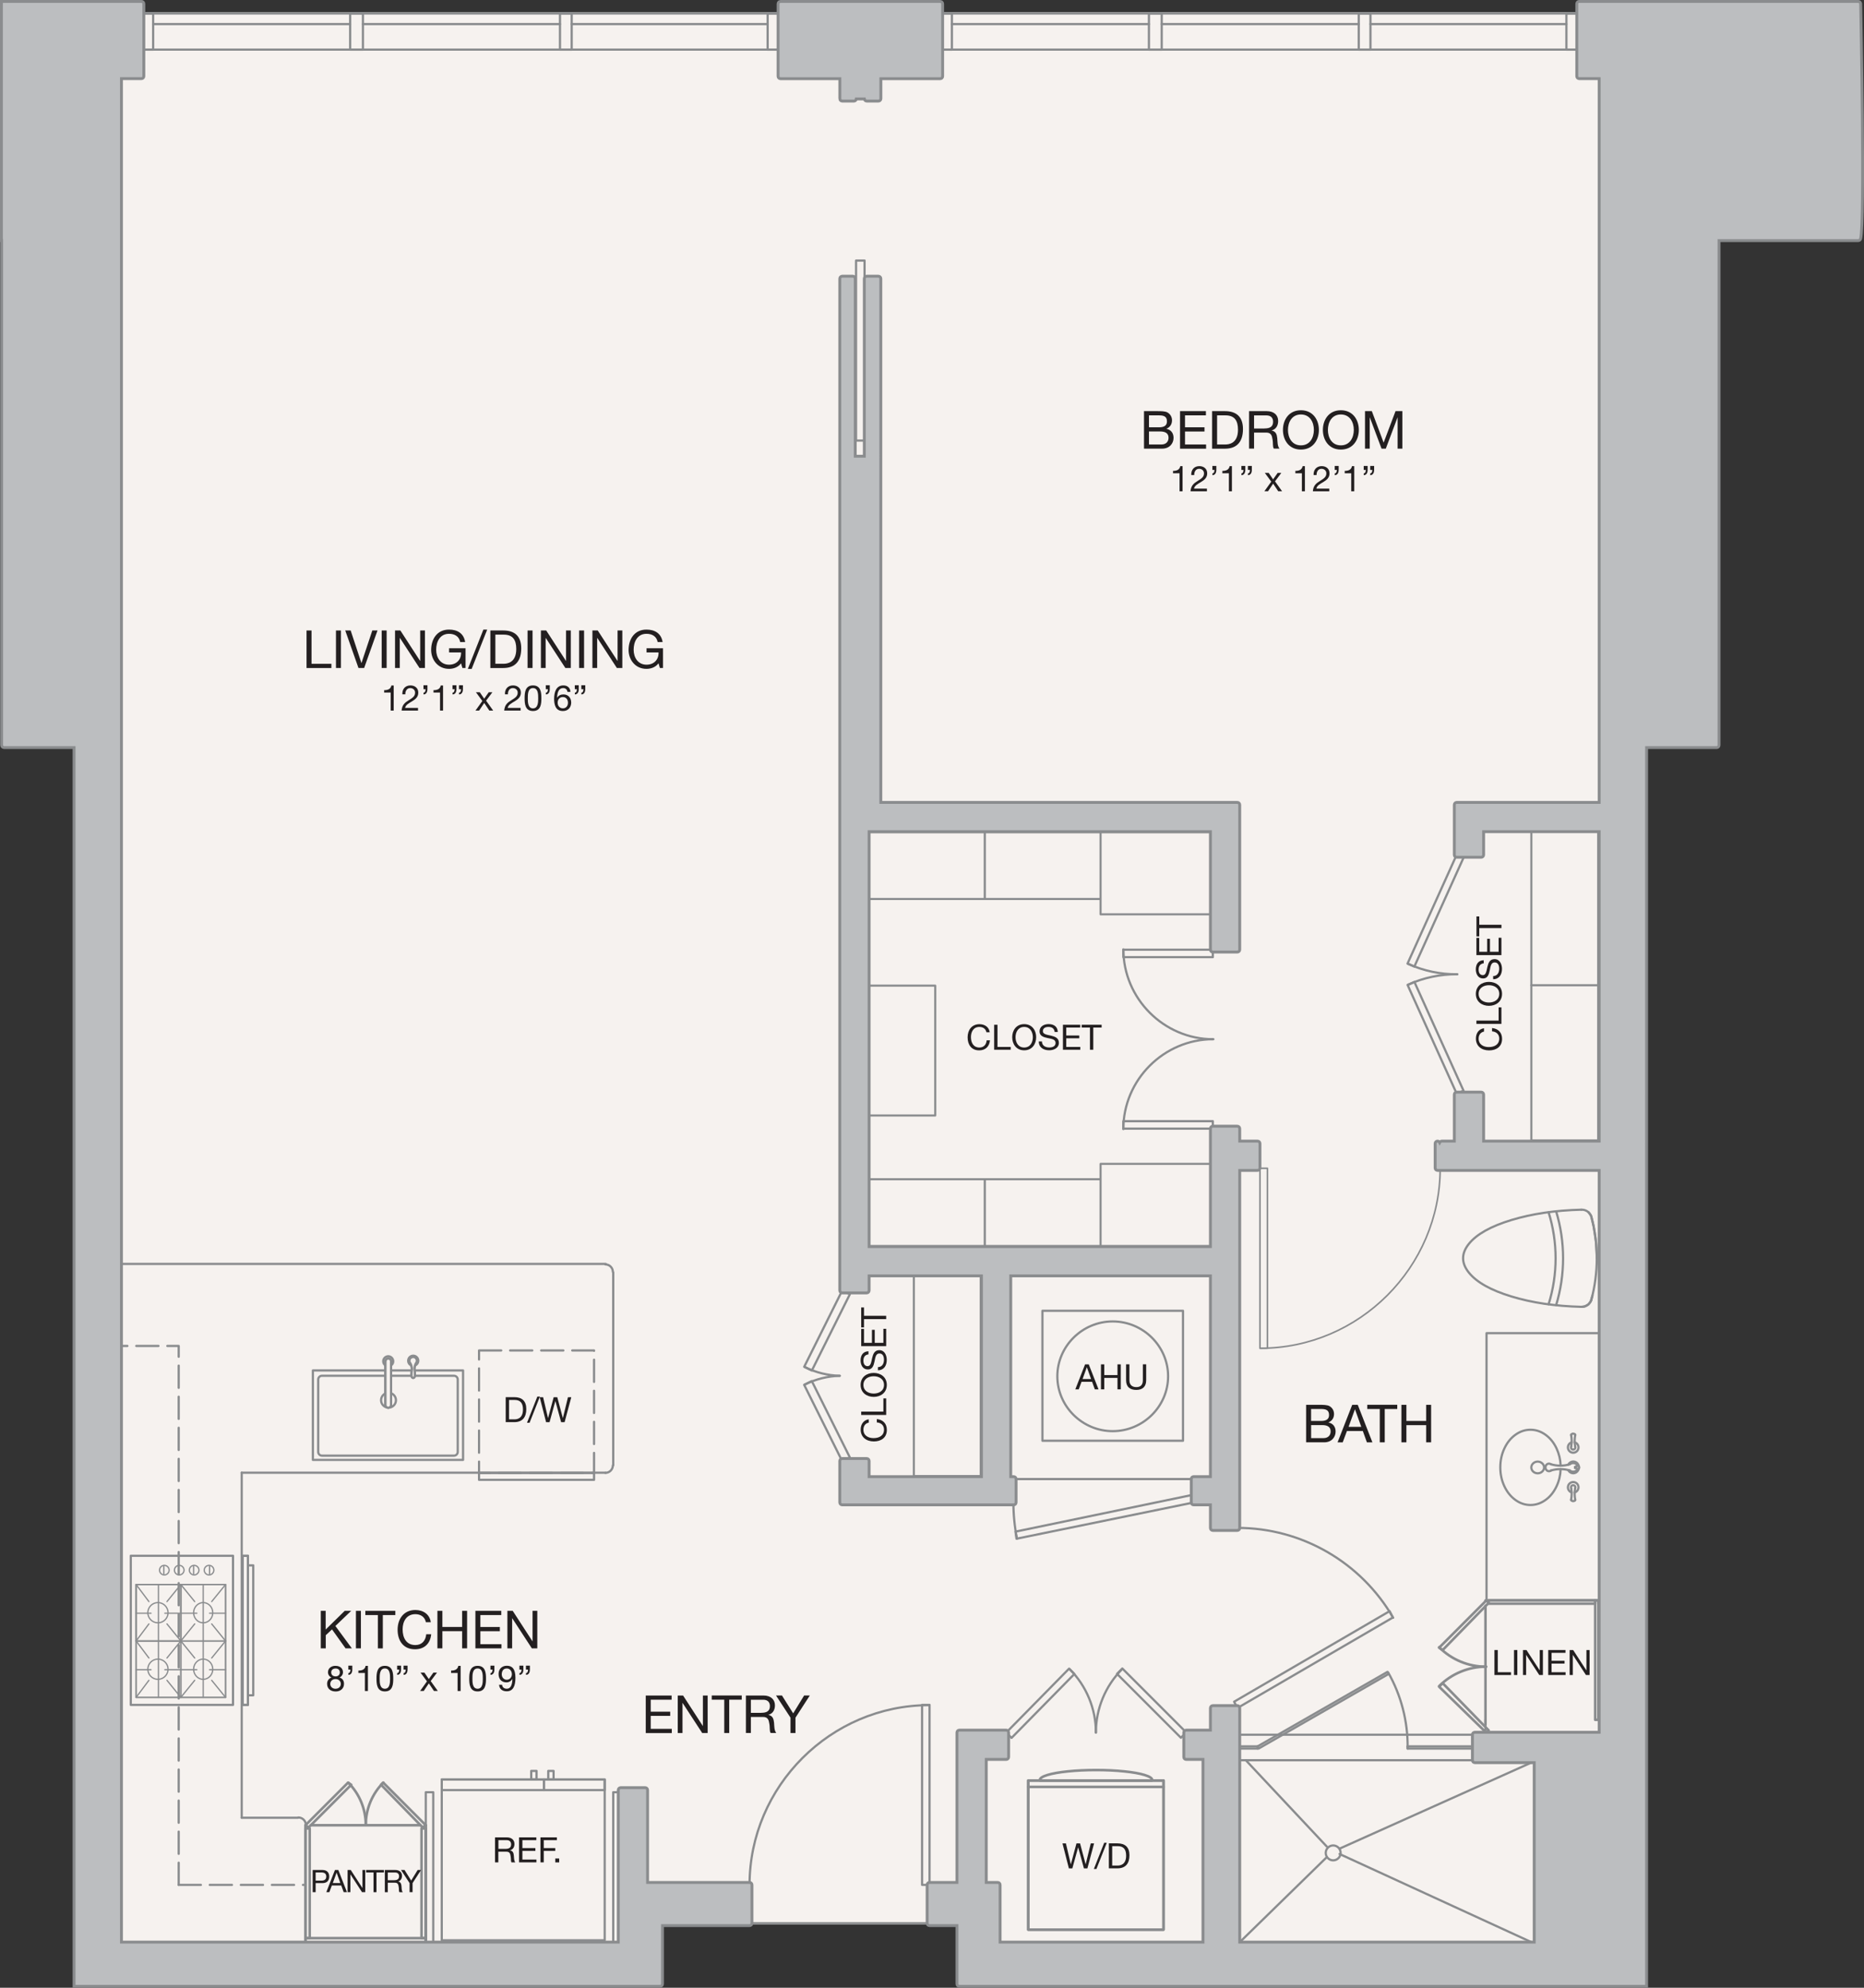<?xml version="1.0" encoding="UTF-8"?><svg id="g" xmlns="http://www.w3.org/2000/svg" width="420.05" height="447.89" viewBox="0 0 420.05 447.89"><rect x="0" y="0" width="420.05" height="447.89" fill="#333333" stroke="none"/><path d="M419.29.85c0-.29-.25-.53-.54-.53h-62.88c-.3,0-.54.24-.54.54v1.91h-142.92V.87c0-.3-.24-.54-.54-.54h-36c-.3,0-.54.24-.54.54v1.91H32.41V.87c0-.3-.24-.54-.54-.54H.32v53.88h.05v113.7c0,.3.24.54.54.54h15.78v279.12h132.06c.3,0,.54-.24.54-.54v-13.14h19.62c.21,0,.38-.12.47-.29h39.62c.09.17.26.29.47.29h6.18v13.14c0,.3.24.54.54.54h154.87v-9.96h0V168.45h15.78c.3,0,.54-.24.54-.54V54.21h31.38c.24,0,.45-.16.52-.39.99-3.51.06-50.94.02-52.96" style="fill:#f6f2ef; stroke-width:0px;"/><rect x="107.95" y="304.29" width="25.92" height="27.6" style="fill:none; stroke:#8a8c8e; stroke-dasharray:0 0 5 2; stroke-linecap:round; stroke-linejoin:round; stroke-width:.5px;"/><rect x="107.95" y="331.89" width="25.92" height="1.55" style="fill:none; stroke:#8a8c8e; stroke-linecap:round; stroke-linejoin:round; stroke-width:.5px;"/><path d="M351.69,331.02c-.05,1.37-.35,2.65-.91,3.85-.61,1.31-1.44,2.35-2.49,3.1-1.05.76-2.18,1.14-3.4,1.14s-2.35-.38-3.4-1.14c-1.05-.76-1.88-1.79-2.49-3.1-.61-1.31-.91-2.73-.91-4.24s.3-2.93.91-4.24c.61-1.31,1.44-2.35,2.49-3.1,1.05-.76,2.19-1.14,3.4-1.14s2.35.38,3.4,1.14c1.05.76,1.88,1.79,2.49,3.1.55,1.2.86,2.48.91,3.85" style="fill:none; stroke:#8a8c8e; stroke-linecap:round; stroke-linejoin:round; stroke-width:.5px;"/><path d="M349.51,331.34s-.03.02-.05.04c-.12.08-.25.12-.4.12s-.27-.04-.4-.12c-.12-.08-.22-.18-.29-.31-.07-.13-.1-.28-.1-.43s.04-.3.1-.43c.07-.13.17-.24.29-.31.12-.08.26-.11.4-.11s.27.04.4.11c.02.01.04.02.05.04" style="fill:none; stroke:#8a8c8e; stroke-linecap:round; stroke-linejoin:round; stroke-width:.5px;"/><path d="M353.75,329.93c.06-.05.13-.1.22-.14.17-.09.35-.13.54-.13s.38.04.55.13c.17.09.3.21.4.36.01.02.03.04.04.06" style="fill:none; stroke:#8a8c8e; stroke-linecap:round; stroke-linejoin:round; stroke-width:.5px;"/><path d="M355.5,331.06s-.03.04-.04.06c-.1.15-.23.27-.4.36-.17.09-.35.13-.55.13s-.38-.04-.54-.13c-.08-.04-.15-.09-.21-.15" style="fill:none; stroke:#8a8c8e; stroke-linecap:round; stroke-linejoin:round; stroke-width:.5px;"/><path d="M353.4,330.03s.02-.04.03-.06c.11-.2.27-.36.47-.48.2-.12.41-.18.64-.18s.44.06.64.18c.2.12.35.28.46.48.08.13.12.27.15.42" style="fill:none; stroke:#8a8c8e; stroke-linecap:round; stroke-linejoin:round; stroke-width:.5px;"/><path d="M355.78,330.88c-.02.15-.07.29-.15.42-.11.2-.27.36-.46.48-.2.12-.41.18-.64.18s-.44-.06-.64-.18c-.2-.12-.35-.28-.47-.48-.01-.02-.02-.04-.03-.06" style="fill:none; stroke:#8a8c8e; stroke-linecap:round; stroke-linejoin:round; stroke-width:.5px;"/><path d="M353.75,331.33h0c-1.39-.41-2.86-.41-4.24.01" style="fill:none; stroke:#8a8c8e; stroke-linecap:round; stroke-linejoin:round; stroke-width:.5px;"/><path d="M349.51,329.93h0c1.38.42,2.86.42,4.24,0" style="fill:none; stroke:#8a8c8e; stroke-linecap:round; stroke-linejoin:round; stroke-width:.5px;"/><path d="M354.86,336.28h0c.56-.17.92-.73.84-1.32s-.59-1.02-1.18-1.02-1.09.44-1.18,1.02.27,1.15.83,1.32" style="fill:none; stroke:#8a8c8e; stroke-linecap:round; stroke-linejoin:round; stroke-width:.5px;"/><path d="M354.97,337.88s.01.04.01.07c0,.05-.02.1-.06.14-.04.04-.1.08-.17.1-.07.03-.15.04-.24.04s-.16-.01-.23-.04c-.07-.03-.13-.06-.17-.1-.05-.05-.07-.09-.07-.14,0-.02,0-.04.02-.07" style="fill:none; stroke:#8a8c8e; stroke-linecap:round; stroke-linejoin:round; stroke-width:.5px;"/><path d="M354.96,335.33h0c.07-.15.05-.32-.04-.46-.09-.14-.24-.22-.41-.22s-.32.08-.41.22c-.09.14-.11.31-.04.46" style="fill:none; stroke:#8a8c8e; stroke-linecap:round; stroke-linejoin:round; stroke-width:.5px;"/><path d="M354.96,335.33h0c-.16.87-.15,1.76.02,2.62" style="fill:none; stroke:#8a8c8e; stroke-linecap:round; stroke-linejoin:round; stroke-width:.5px;"/><path d="M354.04,337.95h0c.17-.86.18-1.75.02-2.62" style="fill:none; stroke:#8a8c8e; stroke-linecap:round; stroke-linejoin:round; stroke-width:.5px;"/><path d="M354.17,324.99h0c-.56.17-.92.73-.83,1.32.09.58.59,1.02,1.18,1.02s1.1-.44,1.18-1.02c.09-.58-.27-1.15-.84-1.32" style="fill:none; stroke:#8a8c8e; stroke-linecap:round; stroke-linejoin:round; stroke-width:.5px;"/><path d="M354.97,323.39s.01-.04.01-.07c0-.05-.02-.1-.06-.14-.04-.04-.1-.08-.17-.1-.07-.02-.15-.04-.24-.04s-.16.01-.23.04c-.07.03-.13.06-.17.1-.05.04-.07.09-.07.14,0,.02,0,.04.02.07" style="fill:none; stroke:#8a8c8e; stroke-linecap:round; stroke-linejoin:round; stroke-width:.5px;"/><path d="M354.06,325.94h0c-.06.15-.04.33.04.46.09.14.25.22.41.22s.32-.08.41-.22c.09-.14.11-.31.04-.46" style="fill:none; stroke:#8a8c8e; stroke-linecap:round; stroke-linejoin:round; stroke-width:.5px;"/><path d="M354.98,323.32h0c-.17.86-.18,1.75-.02,2.61" style="fill:none; stroke:#8a8c8e; stroke-linecap:round; stroke-linejoin:round; stroke-width:.5px;"/><path d="M354.06,325.94h0c.16-.86.16-1.75-.02-2.61" style="fill:none; stroke:#8a8c8e; stroke-linecap:round; stroke-linejoin:round; stroke-width:.5px;"/><path d="M355.16,330.65c0,.2.16.36.36.36s.36-.16.36-.36-.16-.36-.36-.36-.36.16-.36.36" style="fill:none; stroke:#8a8c8e; stroke-linecap:round; stroke-linejoin:round; stroke-width:.5px;"/><path d="M355.03,330.76s-.04,0-.05-.02c-.02-.01-.03-.03-.04-.05-.01-.02-.01-.04-.01-.06s0-.04.01-.06c.01-.02.02-.03.04-.04.02-.01.03-.02.05-.02" style="fill:none; stroke:#8a8c8e; stroke-linecap:round; stroke-linejoin:round; stroke-width:.5px;"/><line x1="354.92" y1="330.77" x2="355.16" y2="330.77" style="fill:none; stroke:#8a8c8e; stroke-linecap:round; stroke-linejoin:round; stroke-width:.5px;"/><line x1="354.92" y1="330.53" x2="355.16" y2="330.53" style="fill:none; stroke:#8a8c8e; stroke-linecap:round; stroke-linejoin:round; stroke-width:.5px;"/><path d="M345.08,330.65c0,.73.65,1.32,1.44,1.32s1.44-.6,1.44-1.32-.65-1.32-1.44-1.32-1.44.6-1.44,1.32" style="fill:none; stroke:#8a8c8e; stroke-linecap:round; stroke-linejoin:round; stroke-width:.5px;"/><path d="M317.25,217.16h0c3.6,1.63,7.39,2.39,11.13,2.37" style="fill:none; stroke:#8a8c8e; stroke-linecap:round; stroke-linejoin:round; stroke-width:.5px;"/><rect x="310.06" y="204.38" width="26.88" height="1.68" transform="translate(3.29 415.53) rotate(-65.69)" style="fill:none; stroke:#8a8c8e; stroke-linecap:round; stroke-linejoin:round; stroke-width:.5px;"/><path d="M317.25,221.89h0c3.6-1.63,7.39-2.39,11.13-2.37" style="fill:none; stroke:#8a8c8e; stroke-linecap:round; stroke-linejoin:round; stroke-width:.5px;"/><rect x="322.67" y="220.39" width="1.68" height="26.88" transform="translate(-67.58 153.94) rotate(-24.31)" style="fill:none; stroke:#8a8c8e; stroke-linecap:round; stroke-linejoin:round; stroke-width:.5px;"/><line x1="189.79" y1="20.07" x2="197.95" y2="20.07" style="fill:none; stroke:#8a8c8e; stroke-linecap:round; stroke-linejoin:round; stroke-width:.5px;"/><rect x="189.79" y="20.07" width="8.16" height="2.16" style="fill:none; stroke:#8a8c8e; stroke-linecap:round; stroke-linejoin:round; stroke-width:.5px;"/><line x1="189.79" y1="20.07" x2="189.79" y2="22.23" style="fill:none; stroke:#8a8c8e; stroke-linecap:round; stroke-linejoin:round; stroke-width:.5px;"/><line x1="197.95" y1="20.07" x2="197.95" y2="22.23" style="fill:none; stroke:#8a8c8e; stroke-linecap:round; stroke-linejoin:round; stroke-width:.5px;"/><line x1="189.79" y1="22.23" x2="197.95" y2="22.23" style="fill:none; stroke:#8a8c8e; stroke-linecap:round; stroke-linejoin:round; stroke-width:.5px;"/><rect x="192.91" y="58.71" width="1.92" height="40.56" style="fill:none; stroke:#8a8c8e; stroke-linecap:round; stroke-linejoin:round; stroke-width:.5px;"/><rect x="31.87" y="3.03" width="2.64" height="8.16" style="fill:none; stroke:#8a8c8e; stroke-linecap:round; stroke-linejoin:round; stroke-width:.5px;"/><line x1="31.87" y1="3.03" x2="175.87" y2="3.03" style="fill:none; stroke:#8a8c8e; stroke-linecap:round; stroke-linejoin:round; stroke-width:.5px;"/><line x1="175.87" y1="11.18" x2="31.87" y2="11.18" style="fill:none; stroke:#8a8c8e; stroke-linecap:round; stroke-linejoin:round; stroke-width:.5px;"/><rect x="78.91" y="3.03" width="2.88" height="8.16" style="fill:none; stroke:#8a8c8e; stroke-linecap:round; stroke-linejoin:round; stroke-width:.5px;"/><rect x="126.19" y="3.03" width="2.64" height="8.16" style="fill:none; stroke:#8a8c8e; stroke-linecap:round; stroke-linejoin:round; stroke-width:.5px;"/><line x1="34.51" y1="5.43" x2="78.91" y2="5.43" style="fill:none; stroke:#8a8c8e; stroke-linecap:round; stroke-linejoin:round; stroke-width:.5px;"/><line x1="126.19" y1="5.43" x2="81.79" y2="5.43" style="fill:none; stroke:#8a8c8e; stroke-linecap:round; stroke-linejoin:round; stroke-width:.5px;"/><rect x="172.99" y="3.03" width="2.88" height="8.16" style="fill:none; stroke:#8a8c8e; stroke-linecap:round; stroke-linejoin:round; stroke-width:.5px;"/><line x1="128.83" y1="5.43" x2="172.99" y2="5.43" style="fill:none; stroke:#8a8c8e; stroke-linecap:round; stroke-linejoin:round; stroke-width:.5px;"/><rect x="211.87" y="3.03" width="2.64" height="8.16" style="fill:none; stroke:#8a8c8e; stroke-linecap:round; stroke-linejoin:round; stroke-width:.5px;"/><line x1="211.87" y1="3.03" x2="355.87" y2="3.03" style="fill:none; stroke:#8a8c8e; stroke-linecap:round; stroke-linejoin:round; stroke-width:.5px;"/><line x1="355.87" y1="11.18" x2="211.87" y2="11.18" style="fill:none; stroke:#8a8c8e; stroke-linecap:round; stroke-linejoin:round; stroke-width:.5px;"/><rect x="258.91" y="3.03" width="2.88" height="8.16" style="fill:none; stroke:#8a8c8e; stroke-linecap:round; stroke-linejoin:round; stroke-width:.5px;"/><rect x="306.19" y="3.03" width="2.64" height="8.16" style="fill:none; stroke:#8a8c8e; stroke-linecap:round; stroke-linejoin:round; stroke-width:.5px;"/><line x1="214.51" y1="5.43" x2="258.91" y2="5.43" style="fill:none; stroke:#8a8c8e; stroke-linecap:round; stroke-linejoin:round; stroke-width:.5px;"/><line x1="306.19" y1="5.43" x2="261.79" y2="5.43" style="fill:none; stroke:#8a8c8e; stroke-linecap:round; stroke-linejoin:round; stroke-width:.5px;"/><rect x="352.99" y="3.03" width="2.88" height="8.16" style="fill:none; stroke:#8a8c8e; stroke-linecap:round; stroke-linejoin:round; stroke-width:.5px;"/><line x1="308.83" y1="5.43" x2="352.99" y2="5.43" style="fill:none; stroke:#8a8c8e; stroke-linecap:round; stroke-linejoin:round; stroke-width:.5px;"/><path d="M228.37,338.45c-.01,2.76.26,5.52.81,8.25" style="fill:none; stroke:#8a8c8e; stroke-linecap:round; stroke-linejoin:round; stroke-width:.5px;"/><polygon points="268.99 338.54 229.07 346.71 228.84 345.11 268.54 336.87 268.99 338.54" style="fill:none; stroke:#8a8c8e; stroke-linecap:round; stroke-linejoin:round; stroke-width:.5px;"/><path d="M273.39,234.16h0c-11.11,0-20.25,9.14-20.25,20.25" style="fill:none; stroke:#8a8c8e; stroke-linecap:round; stroke-linejoin:round; stroke-width:.5px;"/><rect x="253.15" y="252.63" width="20.16" height="1.68" style="fill:none; stroke:#8a8c8e; stroke-linecap:round; stroke-linejoin:round; stroke-width:.5px;"/><path d="M253.15,213.91h0c0,11.11,9.14,20.25,20.25,20.25" style="fill:none; stroke:#8a8c8e; stroke-linecap:round; stroke-linejoin:round; stroke-width:.5px;"/><rect x="253.15" y="213.99" width="20.16" height="1.68" style="fill:none; stroke:#8a8c8e; stroke-linecap:round; stroke-linejoin:round; stroke-width:.5px;"/><path d="M181.33,308.02h0c2.53,1.26,5.23,1.9,7.9,1.98" style="fill:none; stroke:#8a8c8e; stroke-linecap:round; stroke-linejoin:round; stroke-width:.5px;"/><rect x="176.77" y="298.85" width="19.2" height="1.92" transform="translate(-165.09 332.87) rotate(-63.51)" style="fill:none; stroke:#8a8c8e; stroke-linecap:round; stroke-linejoin:round; stroke-width:.5px;"/><path d="M181.33,311.98h0c2.53-1.26,5.23-1.9,7.9-1.98" style="fill:none; stroke:#8a8c8e; stroke-linecap:round; stroke-linejoin:round; stroke-width:.5px;"/><rect x="185.41" y="310.59" width="1.92" height="19.2" transform="translate(-123.26 116.76) rotate(-26.49)" style="fill:none; stroke:#8a8c8e; stroke-linecap:round; stroke-linejoin:round; stroke-width:.5px;"/><path d="M209.41,384.21h0c-22.22,0-40.5,18.28-40.5,40.5" style="fill:none; stroke:#8a8c8e; stroke-linecap:round; stroke-linejoin:round; stroke-width:.5px;"/><rect x="207.79" y="384.15" width="1.68" height="40.56" style="fill:none; stroke:#8a8c8e; stroke-linecap:round; stroke-linejoin:round; stroke-width:.5px;"/><line x1="168.91" y1="433.35" x2="209.47" y2="433.35" style="fill:none; stroke:#8a8c8e; stroke-linecap:round; stroke-linejoin:round; stroke-width:.5px;"/><path d="M358.85,291.95l-.36,1.25-.55.72-.79.44-.8.1c-5.88-.15-11.14-.93-15.77-2.34-4.63-1.41-7.81-3.19-9.56-5.36-1.75-2.17-1.75-4.33,0-6.5,1.75-2.17,4.93-3.95,9.57-5.36,4.63-1.4,9.88-2.18,15.76-2.33M357.96,273.13l.58.8.58,2.35.54,3.55.19,3.69" style="fill:none; stroke:#8a8c8e; stroke-linecap:round; stroke-linejoin:round; stroke-width:.5px;"/><path d="M350.67,294.09h0c2.09-6.9,2.09-14.26,0-21.15" style="fill:none; stroke:#8a8c8e; stroke-linecap:round; stroke-linejoin:round; stroke-width:.5px;"/><path d="M348.97,293.89h0c2.11-6.75,2.11-13.99,0-20.74" style="fill:none; stroke:#8a8c8e; stroke-linecap:round; stroke-linejoin:round; stroke-width:.5px;"/><path d="M358.64,274.25h0c-.27-1.03-1.23-1.73-2.29-1.68" style="fill:none; stroke:#8a8c8e; stroke-linecap:round; stroke-linejoin:round; stroke-width:.5px;"/><path d="M356.35,294.46h0c1.06.05,2.03-.65,2.29-1.68" style="fill:none; stroke:#8a8c8e; stroke-linecap:round; stroke-linejoin:round; stroke-width:.5px;"/><path d="M358.6,292.92h0c1.63-6.11,1.64-12.54.04-18.66" style="fill:none; stroke:#8a8c8e; stroke-linecap:round; stroke-linejoin:round; stroke-width:.5px;"/><line x1="26.83" y1="284.79" x2="136.51" y2="284.79" style="fill:none; stroke:#8a8c8e; stroke-linecap:round; stroke-linejoin:round; stroke-width:.5px;"/><line x1="138.19" y1="330.15" x2="138.19" y2="286.71" style="fill:none; stroke:#8a8c8e; stroke-linecap:round; stroke-linejoin:round; stroke-width:.5px;"/><path d="M138.11,286.59h0c0-.93-.76-1.69-1.69-1.69" style="fill:none; stroke:#8a8c8e; stroke-linecap:round; stroke-linejoin:round; stroke-width:.5px;"/><path d="M263.23,310.11c0-6.78-5.63-12.36-12.48-12.36s-12.48,5.58-12.48,12.36,5.63,12.36,12.48,12.36,12.48-5.58,12.48-12.36" style="fill:none; stroke:#8a8c8e; stroke-linecap:round; stroke-linejoin:round; stroke-width:.5px;"/><rect x="234.91" y="295.35" width="31.68" height="29.28" style="fill:none; stroke:#8a8c8e; stroke-linecap:round; stroke-linejoin:round; stroke-width:.5px;"/><path d="M302.11,417.5c0-.92-.76-1.68-1.68-1.68s-1.68.76-1.68,1.68.76,1.68,1.68,1.68,1.68-.76,1.68-1.68" style="fill:none; stroke:#8a8c8e; stroke-linecap:round; stroke-linejoin:round; stroke-width:.5px;"/><polygon points="312.91 377.19 312.67 376.71 283.39 393.5 283.63 393.99 312.91 377.19" style="fill:none; stroke:#8a8c8e; stroke-linecap:round; stroke-linejoin:round; stroke-width:.5px;"/><line x1="301.87" y1="416.54" x2="346.27" y2="396.62" style="fill:none; stroke:#8a8c8e; stroke-linecap:round; stroke-linejoin:round; stroke-width:.5px;"/><line x1="301.87" y1="417.75" x2="346.27" y2="438.15" style="fill:none; stroke:#8a8c8e; stroke-linecap:round; stroke-linejoin:round; stroke-width:.5px;"/><line x1="298.99" y1="416.07" x2="280.75" y2="396.63" style="fill:none; stroke:#8a8c8e; stroke-linecap:round; stroke-linejoin:round; stroke-width:.5px;"/><line x1="298.99" y1="418.46" x2="278.83" y2="438.15" style="fill:none; stroke:#8a8c8e; stroke-linecap:round; stroke-linejoin:round; stroke-width:.5px;"/><path d="M313.95,364.52h0c-7.23-12.51-20.62-20.25-35.08-20.25" style="fill:none; stroke:#8a8c8e; stroke-linecap:round; stroke-linejoin:round; stroke-width:.5px;"/><polygon points="278.83 384.87 313.87 364.47 313.15 363.03 278.11 383.43 278.83 384.87" style="fill:none; stroke:#8a8c8e; stroke-linecap:round; stroke-linejoin:round; stroke-width:.5px;"/><path d="M317.21,393.77h0c.05-5.93-1.46-11.76-4.38-16.91" style="fill:none; stroke:#8a8c8e; stroke-linecap:round; stroke-linejoin:round; stroke-width:.5px;"/><polyline points="360.91 387.5 360.91 390.86 334.75 390.86 334.75 387.5" style="fill:none; stroke:#8a8c8e; stroke-linecap:round; stroke-linejoin:round; stroke-width:.5px;"/><line x1="268.99" y1="333.27" x2="228.43" y2="333.27" style="fill:none; stroke:#8a8c8e; stroke-linecap:round; stroke-linejoin:round; stroke-width:.5px;"/><polyline points="334.75 360.62 360.91 360.62 360.91 387.5" style="fill:none; stroke:#8a8c8e; stroke-linecap:round; stroke-linejoin:round; stroke-width:.58px;"/><line x1="334.75" y1="388.51" x2="334.75" y2="361.82" style="fill:none; stroke:#8a8c8e; stroke-linecap:round; stroke-linejoin:round; stroke-width:.58px;"/><polygon points="325.1 379.25 335.47 389.89 334.94 390.42 324.3 380.05 325.1 379.25" style="fill:none; stroke:#8a8c8e; stroke-linecap:round; stroke-linejoin:round; stroke-width:.58px;"/><path d="M334.89,375.54h0c-3.97,0-7.78,1.58-10.58,4.38" style="fill:none; stroke:#8a8c8e; stroke-linecap:round; stroke-linejoin:round; stroke-width:.58px;"/><polygon points="324.3 371.27 334.94 360.62 335.47 361.16 325.1 371.8 324.3 371.27" style="fill:none; stroke:#8a8c8e; stroke-linecap:round; stroke-linejoin:round; stroke-width:.58px;"/><path d="M324.31,371.16h0c2.8,2.81,6.61,4.39,10.58,4.39" style="fill:none; stroke:#8a8c8e; stroke-linecap:round; stroke-linejoin:round; stroke-width:.58px;"/><path d="M252.89,376.07h0c-3.8,3.8-5.93,8.95-5.93,14.32" style="fill:none; stroke:#8a8c8e; stroke-linecap:round; stroke-linejoin:round; stroke-width:.5px;"/><rect x="258.66" y="373.6" width="1.7" height="20.36" transform="translate(-195.36 295.88) rotate(-45)" style="fill:none; stroke:#8a8c8e; stroke-linecap:round; stroke-linejoin:round; stroke-width:.5px;"/><path d="M246.96,390.39h0c0-5.37-2.14-10.52-5.93-14.32" style="fill:none; stroke:#8a8c8e; stroke-linecap:round; stroke-linejoin:round; stroke-width:.5px;"/><polygon points="240.91 375.99 226.75 390.39 227.95 391.59 242.11 377.19 240.91 375.99" style="fill:none; stroke:#8a8c8e; stroke-linecap:round; stroke-linejoin:round; stroke-width:.5px;"/><rect x="334.99" y="300.39" width="25.92" height="60.24" style="fill:none; stroke:#8a8c8e; stroke-linecap:round; stroke-linejoin:round; stroke-width:.5px;"/><path d="M89.23,315.5c0-.92-.76-1.68-1.68-1.68s-1.68.76-1.68,1.68.76,1.68,1.68,1.68,1.68-.76,1.68-1.68" style="fill:none; stroke:#8a8c8e; stroke-linecap:round; stroke-linejoin:round; stroke-width:.5px;"/><line x1="87.55" y1="315.5" x2="87.55" y2="312.38" style="fill:none; stroke:#8a8c8e; stroke-linecap:round; stroke-linejoin:round; stroke-width:.5px;"/><line x1="87.55" y1="315.5" x2="87.55" y2="312.38" style="fill:none; stroke:#8a8c8e; stroke-linecap:round; stroke-linejoin:round; stroke-width:.5px;"/><path d="M71.71,310.83v16.32c0,.46.38.84.84.84h29.76c.46,0,.84-.38.84-.84v-16.32c0-.46-.38-.84-.84-.84h-29.76c-.46,0-.84.38-.84.84" style="fill:none; stroke:#8a8c8e; stroke-linecap:round; stroke-linejoin:round; stroke-width:.5px;"/><rect x="70.51" y="308.79" width="33.84" height="20.16" style="fill:none; stroke:#8a8c8e; stroke-linecap:round; stroke-linejoin:round; stroke-width:.5px;"/><path d="M88.12,307.66h0c.41-.27.59-.79.44-1.26-.14-.47-.58-.8-1.07-.8s-.93.33-1.08.8c-.14.47.04.99.45,1.26" style="fill:none; stroke:#8a8c8e; stroke-linecap:round; stroke-linejoin:round; stroke-width:.5px;"/><path d="M93.53,307.67h0c.51-.2.81-.74.71-1.27-.1-.54-.57-.93-1.12-.93s-1.02.39-1.12.93c-.1.54.2,1.07.71,1.27" style="fill:none; stroke:#8a8c8e; stroke-linecap:round; stroke-linejoin:round; stroke-width:.5px;"/><path d="M93.9,306.91h0c.1-.26.07-.55-.09-.78-.16-.23-.42-.37-.7-.37s-.54.14-.7.37c-.16.23-.19.53-.08.79" style="fill:none; stroke:#8a8c8e; stroke-linecap:round; stroke-linejoin:round; stroke-width:.5px;"/><path d="M93.48,309.85s0,.06,0,.08c0,.1-.02.19-.05.27-.03.08-.08.15-.14.2-.06.05-.12.07-.19.07s-.13-.02-.19-.07c-.06-.05-.1-.11-.14-.2-.03-.08-.05-.17-.05-.27,0-.03,0-.06,0-.08" style="fill:none; stroke:#8a8c8e; stroke-linecap:round; stroke-linejoin:round; stroke-width:.5px;"/><path d="M93.48,310.01h0c0-.37-.02-.75-.05-1.12" style="fill:none; stroke:#8a8c8e; stroke-linecap:round; stroke-linejoin:round; stroke-width:.5px;"/><path d="M93.51,307.72h0c-.11.38-.14.77-.08,1.16" style="fill:none; stroke:#8a8c8e; stroke-linecap:round; stroke-linejoin:round; stroke-width:.5px;"/><path d="M93.9,306.91h0c-.17.25-.31.52-.39.82" style="fill:none; stroke:#8a8c8e; stroke-linecap:round; stroke-linejoin:round; stroke-width:.5px;"/><path d="M92.79,308.89h0c-.04.37-.06.74-.05,1.12" style="fill:none; stroke:#8a8c8e; stroke-linecap:round; stroke-linejoin:round; stroke-width:.5px;"/><path d="M92.79,308.89h0c.05-.39.03-.79-.08-1.16" style="fill:none; stroke:#8a8c8e; stroke-linecap:round; stroke-linejoin:round; stroke-width:.5px;"/><path d="M92.72,307.73h0c-.08-.29-.21-.57-.39-.82" style="fill:none; stroke:#8a8c8e; stroke-linecap:round; stroke-linejoin:round; stroke-width:.5px;"/><line x1="88.03" y1="306.62" x2="88.03" y2="316.7" style="fill:none; stroke:#8a8c8e; stroke-linecap:round; stroke-linejoin:round; stroke-width:.5px;"/><line x1="86.83" y1="306.62" x2="86.83" y2="316.7" style="fill:none; stroke:#8a8c8e; stroke-linecap:round; stroke-linejoin:round; stroke-width:.5px;"/><path d="M88.12,306.73h0c0-.17-.07-.33-.19-.45-.12-.12-.28-.19-.44-.19s-.33.07-.45.19c-.12.12-.19.28-.19.45" style="fill:none; stroke:#8a8c8e; stroke-linecap:round; stroke-linejoin:round; stroke-width:.5px;"/><path d="M86.86,316.57h0c0,.35.28.63.63.63s.63-.29.63-.63" style="fill:none; stroke:#8a8c8e; stroke-linecap:round; stroke-linejoin:round; stroke-width:.5px;"/><path d="M93.43,308.89h0c-.02-.1-.02-.19-.03-.29,0-.1,0-.2,0-.29,0-.1.02-.2.03-.29.02-.09.04-.19.06-.28.02-.07.04-.15.07-.22.03-.07.06-.14.09-.21.03-.07.07-.14.11-.2.04-.07.08-.13.12-.19.03-.09.05-.17.06-.27,0-.09,0-.18-.03-.27-.03-.09-.06-.17-.11-.25-.05-.08-.11-.14-.19-.2-.07-.06-.15-.1-.24-.13-.09-.03-.18-.04-.27-.04s-.18.02-.27.05c-.09.03-.17.07-.24.13-.07.05-.14.12-.19.2-.05.07-.09.16-.11.25-.02.09-.03.18-.03.27,0,.09.02.18.06.27.04.06.08.12.12.19.04.07.07.13.11.2.03.07.06.14.09.21.03.07.05.14.07.22.03.09.05.19.06.28.02.1.03.19.04.29,0,.1,0,.19,0,.29,0,.1-.01.19-.03.29,0,.09-.02.18-.02.28,0,.09-.01.19-.02.28,0,.09,0,.18,0,.28,0,.09,0,.19,0,.28,0,.07.02.13.05.19.03.08.08.15.14.2.06.05.12.07.19.07s.13-.02.19-.07c.06-.05.11-.11.14-.2.02-.06.04-.12.05-.19,0-.09,0-.19,0-.28,0-.09,0-.19,0-.28,0-.09,0-.19-.02-.28,0-.09-.01-.19-.02-.28" style="fill:#f6f2ef; fill-rule:evenodd; stroke-width:0px;"/><path d="M93.43,308.89h0c-.02-.1-.02-.19-.03-.29,0-.1,0-.2,0-.29,0-.1.02-.2.03-.29.02-.09.04-.19.06-.28.02-.07.04-.15.07-.22.03-.07.06-.14.09-.21.03-.07.07-.14.11-.2.04-.07.08-.13.12-.19.03-.09.05-.17.06-.27,0-.09,0-.18-.03-.27-.03-.09-.06-.17-.11-.25-.05-.08-.11-.14-.19-.2-.07-.06-.15-.1-.24-.13-.09-.03-.18-.04-.27-.04s-.18.02-.27.05c-.09.03-.17.07-.24.13-.07.05-.14.12-.19.2-.05.07-.09.16-.11.25-.02.09-.03.18-.03.27,0,.09.02.18.06.27.04.06.08.12.12.19.04.07.07.13.11.2.03.07.06.14.09.21.03.07.05.14.07.22.03.09.05.19.06.28.02.1.03.19.04.29,0,.1,0,.19,0,.29,0,.1-.01.19-.03.29,0,.09-.02.18-.02.28,0,.09-.01.19-.02.28,0,.09,0,.18,0,.28,0,.09,0,.19,0,.28,0,.07.02.13.05.19.03.08.08.15.14.2.06.05.12.07.19.07s.13-.02.19-.07c.06-.05.11-.11.14-.2.02-.06.04-.12.05-.19,0-.09,0-.19,0-.28,0-.09,0-.19,0-.28,0-.09,0-.19-.02-.28,0-.09-.01-.19-.02-.28" style="fill:none; stroke:#8a8c8e; stroke-linecap:round; stroke-linejoin:round; stroke-width:.5px;"/><path d="M86.86,306.73v9.84c0,.08.02.17.05.24.03.08.08.15.14.2.06.06.13.11.2.14.08.03.16.05.24.05s.17-.02.24-.05c.08-.03.15-.08.2-.14.06-.06.11-.13.14-.2.03-.08.05-.16.05-.24v-9.84c0-.06,0-.11-.02-.16-.01-.05-.03-.1-.06-.15-.03-.05-.06-.09-.1-.13-.04-.04-.08-.07-.13-.1-.05-.03-.1-.05-.15-.06-.05-.01-.11-.02-.16-.02s-.11,0-.16.02c-.05.01-.11.04-.15.06-.05.03-.09.06-.13.1-.04.04-.08.08-.1.13-.03.05-.05.1-.06.15-.01.05-.02.11-.02.16" style="fill:#f6f2ef; fill-rule:evenodd; stroke-width:0px;"/><path d="M86.86,306.73v9.84c0,.08.02.17.05.24.03.08.08.15.14.2.06.06.13.11.2.14.08.03.16.05.24.05s.17-.02.24-.05c.08-.03.15-.08.2-.14.06-.06.11-.13.14-.2.03-.08.05-.16.05-.24v-9.84c0-.06,0-.11-.02-.16-.01-.05-.03-.1-.06-.15-.03-.05-.06-.09-.1-.13-.04-.04-.08-.07-.13-.1-.05-.03-.1-.05-.15-.06-.05-.01-.11-.02-.16-.02s-.11,0-.16.02c-.05.01-.11.04-.15.06-.05.03-.09.06-.13.1-.04.04-.08.08-.1.13-.03.05-.05.1-.06.15-.01.05-.02.11-.02.16" style="fill:none; stroke:#8a8c8e; stroke-linecap:round; stroke-linejoin:round; stroke-width:.5px;"/><rect x="122.59" y="400.95" width="13.68" height="2.4" style="fill:none; stroke:#8a8c8e; stroke-linecap:round; stroke-linejoin:round; stroke-width:.5px;"/><rect x="99.55" y="400.95" width="23.04" height="2.4" style="fill:none; stroke:#8a8c8e; stroke-linecap:round; stroke-linejoin:round; stroke-width:.5px;"/><rect x="119.71" y="399.03" width="1.2" height="1.92" style="fill:none; stroke:#8a8c8e; stroke-linecap:round; stroke-linejoin:round; stroke-width:.5px;"/><rect x="123.55" y="399.03" width="1.2" height="1.92" style="fill:none; stroke:#8a8c8e; stroke-linecap:round; stroke-linejoin:round; stroke-width:.5px;"/><rect x="99.55" y="400.95" width="36.72" height="36.24" style="fill:none; stroke:#8a8c8e; stroke-linecap:round; stroke-linejoin:round; stroke-width:.5px;"/><rect x="29.47" y="350.55" width="23.04" height="33.6" style="fill:none; stroke:#8a8c8e; stroke-linecap:round; stroke-linejoin:round; stroke-width:.5px;"/><rect x="30.67" y="357.03" width="20.16" height="25.44" style="fill:none; stroke:#8a8c8e; stroke-linecap:round; stroke-linejoin:round; stroke-width:.29px;"/><rect x="30.67" y="357.03" width="10.08" height="12.72" style="fill:none; stroke:#8a8c8e; stroke-linecap:round; stroke-linejoin:round; stroke-width:.29px;"/><rect x="30.67" y="357.03" width="10.08" height="12.72" style="fill:none; stroke:#8a8c8e; stroke-linecap:round; stroke-linejoin:round; stroke-width:.29px;"/><path d="M37.87,363.38c0-1.25-1.03-2.28-2.28-2.28s-2.28,1.03-2.28,2.28,1.03,2.28,2.28,2.28,2.28-1.03,2.28-2.28" style="fill:none; stroke:#8a8c8e; stroke-linecap:round; stroke-linejoin:round; stroke-width:.29px;"/><line x1="33.55" y1="365.91" x2="30.67" y2="369.75" style="fill:none; stroke:#8a8c8e; stroke-linecap:round; stroke-linejoin:round; stroke-width:.29px;"/><line x1="33.55" y1="360.87" x2="30.67" y2="357.03" style="fill:none; stroke:#8a8c8e; stroke-linecap:round; stroke-linejoin:round; stroke-width:.29px;"/><line x1="35.71" y1="357.03" x2="35.71" y2="369.75" style="fill:none; stroke:#8a8c8e; stroke-linecap:round; stroke-linejoin:round; stroke-width:.29px;"/><line x1="30.67" y1="363.5" x2="34.03" y2="363.5" style="fill:none; stroke:#8a8c8e; stroke-linecap:round; stroke-linejoin:round; stroke-width:.29px;"/><rect x="30.67" y="369.75" width="10.08" height="12.72" style="fill:none; stroke:#8a8c8e; stroke-linecap:round; stroke-linejoin:round; stroke-width:.29px;"/><path d="M37.87,376.11c0-1.25-1.03-2.28-2.28-2.28s-2.28,1.03-2.28,2.28,1.03,2.28,2.28,2.28,2.28-1.03,2.28-2.28" style="fill:none; stroke:#8a8c8e; stroke-linecap:round; stroke-linejoin:round; stroke-width:.29px;"/><line x1="33.55" y1="373.58" x2="30.67" y2="369.74" style="fill:none; stroke:#8a8c8e; stroke-linecap:round; stroke-linejoin:round; stroke-width:.29px;"/><line x1="33.55" y1="378.62" x2="30.67" y2="382.46" style="fill:none; stroke:#8a8c8e; stroke-linecap:round; stroke-linejoin:round; stroke-width:.29px;"/><line x1="35.71" y1="382.46" x2="35.71" y2="369.74" style="fill:none; stroke:#8a8c8e; stroke-linecap:round; stroke-linejoin:round; stroke-width:.29px;"/><line x1="30.67" y1="376.23" x2="34.03" y2="376.23" style="fill:none; stroke:#8a8c8e; stroke-linecap:round; stroke-linejoin:round; stroke-width:.29px;"/><path d="M38.11,353.79c0-.59-.49-1.08-1.08-1.08s-1.08.49-1.08,1.08.49,1.08,1.08,1.08,1.08-.49,1.08-1.08" style="fill:none; stroke:#8a8c8e; stroke-linecap:round; stroke-linejoin:round; stroke-width:.29px;"/><line x1="36.91" y1="354.62" x2="36.91" y2="352.94" style="fill:none; stroke:#8a8c8e; stroke-linecap:round; stroke-linejoin:round; stroke-width:.29px;"/><line x1="40.75" y1="363.5" x2="37.15" y2="363.5" style="fill:none; stroke:#8a8c8e; stroke-linecap:round; stroke-linejoin:round; stroke-width:.29px;"/><line x1="40.75" y1="376.23" x2="37.15" y2="376.23" style="fill:none; stroke:#8a8c8e; stroke-linecap:round; stroke-linejoin:round; stroke-width:.29px;"/><line x1="317.21" y1="393.5" x2="332.35" y2="393.5" style="fill:none; stroke:#8a8c8e; stroke-linecap:round; stroke-linejoin:round; stroke-width:.5px;"/><line x1="278.83" y1="393.99" x2="283.39" y2="393.99" style="fill:none; stroke:#8a8c8e; stroke-linecap:round; stroke-linejoin:round; stroke-width:.5px;"/><line x1="317.21" y1="393.99" x2="332.35" y2="393.99" style="fill:none; stroke:#8a8c8e; stroke-linecap:round; stroke-linejoin:round; stroke-width:.5px;"/><line x1="317.21" y1="393.99" x2="317.21" y2="393.51" style="fill:none; stroke:#8a8c8e; stroke-linecap:round; stroke-linejoin:round; stroke-width:.5px;"/><line x1="283.39" y1="393.99" x2="283.39" y2="393.51" style="fill:none; stroke:#8a8c8e; stroke-linecap:round; stroke-linejoin:round; stroke-width:.5px;"/><line x1="332.35" y1="396.62" x2="278.83" y2="396.62" style="fill:none; stroke:#8a8c8e; stroke-linecap:round; stroke-linejoin:round; stroke-width:.5px;"/><line x1="332.35" y1="390.87" x2="278.83" y2="390.87" style="fill:none; stroke:#8a8c8e; stroke-linecap:round; stroke-linejoin:round; stroke-width:.5px;"/><line x1="283.39" y1="393.5" x2="278.83" y2="393.5" style="fill:none; stroke:#8a8c8e; stroke-linecap:round; stroke-linejoin:round; stroke-width:.5px;"/><line x1="70.03" y1="411.27" x2="94.75" y2="411.27" style="fill:none; stroke:#8a8c8e; stroke-linecap:round; stroke-linejoin:round; stroke-width:.58px;"/><polygon points="79.15 402.15 69.55 411.75 68.83 411.27 78.43 401.67 79.15 402.15" style="fill:none; stroke:#8a8c8e; stroke-linecap:round; stroke-linejoin:round; stroke-width:.58px;"/><path d="M82.43,411.21h0c0-3.58-1.42-7.01-3.95-9.54" style="fill:none; stroke:#8a8c8e; stroke-linecap:round; stroke-linejoin:round; stroke-width:.58px;"/><polygon points="86.35 401.66 95.95 411.27 95.23 411.74 85.87 402.14 86.35 401.66" style="fill:none; stroke:#8a8c8e; stroke-linecap:round; stroke-linejoin:round; stroke-width:.58px;"/><path d="M86.38,401.66h0c-2.53,2.53-3.95,5.97-3.95,9.54" style="fill:none; stroke:#8a8c8e; stroke-linecap:round; stroke-linejoin:round; stroke-width:.58px;"/><rect x="231.72" y="401.19" width="30.48" height="33.6" style="fill:none; stroke:#8a8c8e; stroke-linecap:round; stroke-linejoin:round; stroke-width:.58px;"/><line x1="231.72" y1="402.63" x2="262.2" y2="402.63" style="fill:none; stroke:#8a8c8e; stroke-linecap:round; stroke-linejoin:round; stroke-width:.58px;"/><path d="M234.32,401.08c0-.4.56-.78,1.7-1.13,1.13-.35,2.68-.62,4.64-.82,1.95-.2,4.06-.3,6.33-.3s4.37.1,6.33.3c1.96.2,3.5.47,4.63.82,1.13.35,1.7.72,1.7,1.13" style="fill:none; stroke:#8a8c8e; stroke-linecap:round; stroke-linejoin:round; stroke-width:.58px;"/><line x1="234.36" y1="401.19" x2="259.56" y2="401.19" style="fill:none; stroke:#8a8c8e; stroke-linecap:round; stroke-linejoin:round; stroke-width:.58px;"/><rect x="231.72" y="401.19" width="30.48" height="33.6" style="fill:none; stroke:#8a8c8e; stroke-linecap:round; stroke-linejoin:round; stroke-width:.58px;"/><rect x="359.47" y="360.63" width=".72" height="26.88" style="fill:none; stroke:#8a8c8e; stroke-linecap:round; stroke-linejoin:round; stroke-width:.58px;"/><rect x="335.47" y="360.62" width="24" height=".72" style="fill:none; stroke:#8a8c8e; stroke-linecap:round; stroke-linejoin:round; stroke-width:.58px;"/><line x1="55.87" y1="356.31" x2="55.87" y2="354.87" style="fill:none; stroke:#8a8c8e; stroke-linecap:round; stroke-linejoin:round; stroke-width:.29px;"/><line x1="55.87" y1="353.42" x2="55.87" y2="351.98" style="fill:none; stroke:#8a8c8e; stroke-linecap:round; stroke-linejoin:round; stroke-width:.29px;"/><rect x="55.87" y="352.71" width="1.2" height="29.28" style="fill:#f6f2ef; stroke-width:0px;"/><rect x="55.87" y="352.71" width="1.2" height="29.28" style="fill:none; stroke:#8a8c8e; stroke-linecap:round; stroke-linejoin:round; stroke-width:.5px;"/><rect x="54.67" y="350.55" width="1.2" height="33.6" style="fill:#f6f2ef; stroke-width:0px;"/><rect x="54.67" y="350.55" width="1.2" height="33.6" style="fill:none; stroke:#8a8c8e; stroke-linecap:round; stroke-linejoin:round; stroke-width:.5px;"/><rect x="54.67" y="350.55" width="1.2" height="33.6" style="fill:none; stroke:#8a8c8e; stroke-linecap:round; stroke-linejoin:round; stroke-width:.5px;"/><path d="M48.19,353.79c0-.59-.49-1.08-1.08-1.08s-1.08.49-1.08,1.08.49,1.08,1.08,1.08,1.08-.49,1.08-1.08" style="fill:none; stroke:#8a8c8e; stroke-linecap:round; stroke-linejoin:round; stroke-width:.29px;"/><line x1="47.23" y1="354.62" x2="47.23" y2="352.94" style="fill:none; stroke:#8a8c8e; stroke-linecap:round; stroke-linejoin:round; stroke-width:.29px;"/><path d="M44.83,353.79c0-.59-.49-1.08-1.08-1.08s-1.08.49-1.08,1.08.49,1.08,1.08,1.08,1.08-.49,1.08-1.08" style="fill:none; stroke:#8a8c8e; stroke-linecap:round; stroke-linejoin:round; stroke-width:.29px;"/><line x1="43.63" y1="354.62" x2="43.63" y2="352.94" style="fill:none; stroke:#8a8c8e; stroke-linecap:round; stroke-linejoin:round; stroke-width:.29px;"/><line x1="37.63" y1="360.87" x2="40.75" y2="357.03" style="fill:none; stroke:#8a8c8e; stroke-linecap:round; stroke-linejoin:round; stroke-width:.29px;"/><line x1="37.63" y1="365.91" x2="40.75" y2="369.75" style="fill:none; stroke:#8a8c8e; stroke-linecap:round; stroke-linejoin:round; stroke-width:.29px;"/><rect x="40.75" y="357.03" width="10.08" height="12.72" style="fill:none; stroke:#8a8c8e; stroke-linecap:round; stroke-linejoin:round; stroke-width:.29px;"/><path d="M47.95,363.38c0-1.25-.98-2.28-2.16-2.28s-2.16,1.03-2.16,2.28.97,2.28,2.16,2.28,2.16-1.03,2.16-2.28" style="fill:none; stroke:#8a8c8e; stroke-linecap:round; stroke-linejoin:round; stroke-width:.29px;"/><line x1="47.71" y1="365.91" x2="50.83" y2="369.75" style="fill:none; stroke:#8a8c8e; stroke-linecap:round; stroke-linejoin:round; stroke-width:.29px;"/><line x1="47.71" y1="360.87" x2="50.83" y2="357.03" style="fill:none; stroke:#8a8c8e; stroke-linecap:round; stroke-linejoin:round; stroke-width:.29px;"/><line x1="43.87" y1="360.87" x2="40.75" y2="357.03" style="fill:none; stroke:#8a8c8e; stroke-linecap:round; stroke-linejoin:round; stroke-width:.29px;"/><line x1="43.87" y1="365.91" x2="40.75" y2="369.75" style="fill:none; stroke:#8a8c8e; stroke-linecap:round; stroke-linejoin:round; stroke-width:.29px;"/><line x1="45.79" y1="357.03" x2="45.79" y2="369.75" style="fill:none; stroke:#8a8c8e; stroke-linecap:round; stroke-linejoin:round; stroke-width:.29px;"/><line x1="50.83" y1="363.5" x2="47.23" y2="363.5" style="fill:none; stroke:#8a8c8e; stroke-linecap:round; stroke-linejoin:round; stroke-width:.29px;"/><rect x="40.75" y="369.75" width="10.08" height="12.72" style="fill:none; stroke:#8a8c8e; stroke-linecap:round; stroke-linejoin:round; stroke-width:.29px;"/><path d="M47.95,376.11c0-1.25-.98-2.28-2.16-2.28s-2.16,1.03-2.16,2.28.97,2.28,2.16,2.28,2.16-1.03,2.16-2.28" style="fill:none; stroke:#8a8c8e; stroke-linecap:round; stroke-linejoin:round; stroke-width:.29px;"/><line x1="47.71" y1="373.58" x2="50.83" y2="369.74" style="fill:none; stroke:#8a8c8e; stroke-linecap:round; stroke-linejoin:round; stroke-width:.29px;"/><line x1="47.71" y1="378.62" x2="50.83" y2="382.46" style="fill:none; stroke:#8a8c8e; stroke-linecap:round; stroke-linejoin:round; stroke-width:.29px;"/><line x1="43.87" y1="378.62" x2="40.75" y2="382.46" style="fill:none; stroke:#8a8c8e; stroke-linecap:round; stroke-linejoin:round; stroke-width:.29px;"/><line x1="43.87" y1="373.58" x2="40.75" y2="369.74" style="fill:none; stroke:#8a8c8e; stroke-linecap:round; stroke-linejoin:round; stroke-width:.29px;"/><line x1="45.79" y1="382.46" x2="45.79" y2="369.74" style="fill:none; stroke:#8a8c8e; stroke-linecap:round; stroke-linejoin:round; stroke-width:.29px;"/><line x1="50.83" y1="376.23" x2="47.23" y2="376.23" style="fill:none; stroke:#8a8c8e; stroke-linecap:round; stroke-linejoin:round; stroke-width:.29px;"/><line x1="37.63" y1="378.62" x2="40.75" y2="382.46" style="fill:none; stroke:#8a8c8e; stroke-linecap:round; stroke-linejoin:round; stroke-width:.29px;"/><line x1="37.63" y1="373.58" x2="40.75" y2="369.74" style="fill:none; stroke:#8a8c8e; stroke-linecap:round; stroke-linejoin:round; stroke-width:.29px;"/><path d="M41.47,353.79c0-.59-.49-1.08-1.08-1.08s-1.08.49-1.08,1.08.49,1.08,1.08,1.08,1.08-.49,1.08-1.08" style="fill:none; stroke:#8a8c8e; stroke-linecap:round; stroke-linejoin:round; stroke-width:.29px;"/><line x1="40.75" y1="363.5" x2="44.35" y2="363.5" style="fill:none; stroke:#8a8c8e; stroke-linecap:round; stroke-linejoin:round; stroke-width:.29px;"/><line x1="40.75" y1="376.23" x2="44.35" y2="376.23" style="fill:none; stroke:#8a8c8e; stroke-linecap:round; stroke-linejoin:round; stroke-width:.29px;"/><line x1="54.47" y1="409.58" x2="54.47" y2="331.82" style="fill:none; stroke:#8a8c8e; stroke-linecap:round; stroke-linejoin:round; stroke-width:.5px;"/><line x1="54.47" y1="409.58" x2="67.15" y2="409.58" style="fill:none; stroke:#8a8c8e; stroke-linecap:round; stroke-linejoin:round; stroke-width:.5px;"/><line x1="54.47" y1="331.83" x2="136.51" y2="331.83" style="fill:none; stroke:#8a8c8e; stroke-linecap:round; stroke-linejoin:round; stroke-width:.5px;"/><path d="M136.42,331.87h0c.93,0,1.69-.76,1.69-1.69" style="fill:none; stroke:#8a8c8e; stroke-linecap:round; stroke-linejoin:round; stroke-width:.5px;"/><rect x="138.19" y="403.83" width="1.68" height="34.32" style="fill:none; stroke:#8a8c8e; stroke-linecap:round; stroke-linejoin:round; stroke-width:.5px;"/><rect x="95.95" y="403.83" width="1.68" height="34.32" style="fill:none; stroke:#8a8c8e; stroke-linecap:round; stroke-linejoin:round; stroke-width:.5px;"/><polyline points="95.95 411.27 95.95 438.15 68.83 438.15 68.83 411.27" style="fill:none; stroke:#8a8c8e; stroke-linecap:round; stroke-linejoin:round; stroke-width:.58px;"/><rect x="94.99" y="411.99" width=".96" height="24.72" style="fill:none; stroke:#8a8c8e; stroke-linecap:round; stroke-linejoin:round; stroke-width:.58px;"/><rect x="68.83" y="411.99" width=".96" height="24.72" style="fill:none; stroke:#8a8c8e; stroke-linecap:round; stroke-linejoin:round; stroke-width:.58px;"/><path d="M68.93,411.21h0c0-.92-.76-1.69-1.69-1.69" style="fill:none; stroke:#8a8c8e; stroke-linecap:round; stroke-linejoin:round; stroke-width:.5px;"/><line x1="347.47" y1="257.18" x2="347.47" y2="257.66" style="fill:none; stroke:#8a8c8e; stroke-linecap:round; stroke-linejoin:round; stroke-width:.5px;"/><rect x="68.83" y="436.71" width="27.12" height=".96" style="fill:none; stroke:#8a8c8e; stroke-linecap:round; stroke-linejoin:round; stroke-width:.58px;"/><polyline points="40.27 424.71 40.27 303.27 26.11 303.27" style="fill:none; stroke:#8a8c8e; stroke-dasharray:0 0 5 2; stroke-linecap:round; stroke-linejoin:round; stroke-width:.5px;"/><line x1="40.27" y1="424.71" x2="68.75" y2="424.71" style="fill:none; stroke:#8a8c8e; stroke-dasharray:0 0 5 2; stroke-linecap:round; stroke-linejoin:round; stroke-width:.5px;"/><path d="M284.04,303.79h0c22.22,0,40.5-18.28,40.5-40.5" style="fill:none; stroke:#8a8c8e; stroke-linecap:round; stroke-linejoin:round; stroke-width:.36px;"/><rect x="283.93" y="263.24" width="1.68" height="40.56" style="fill:none; stroke:#8a8c8e; stroke-linecap:round; stroke-linejoin:round; stroke-width:.36px;"/><rect x="195.69" y="222.09" width="15.06" height="29.26" style="fill:#f6f2ef; stroke-width:0px;"/><rect x="195.69" y="222.09" width="15.06" height="29.26" style="fill:none; stroke:#8a8c8e; stroke-linecap:round; stroke-linejoin:round; stroke-width:.47px;"/><rect x="205.94" y="287.34" width="15.06" height="45.26" style="fill:#f6f2ef; stroke-width:0px;"/><rect x="205.94" y="287.34" width="15.06" height="45.26" style="fill:none; stroke:#8a8c8e; stroke-linecap:round; stroke-linejoin:round; stroke-width:.47px;"/><rect x="345.09" y="187.25" width="15.06" height="34.76" style="fill:#f6f2ef; stroke-width:0px;"/><rect x="345.09" y="187.25" width="15.06" height="34.76" style="fill:none; stroke:#8a8c8e; stroke-linecap:round; stroke-linejoin:round; stroke-width:.47px;"/><rect x="345.09" y="222" width="15.06" height="34.96" style="fill:#f6f2ef; stroke-width:0px;"/><rect x="345.09" y="222" width="15.06" height="34.96" style="fill:none; stroke:#8a8c8e; stroke-linecap:round; stroke-linejoin:round; stroke-width:.47px;"/><rect x="221.92" y="265.71" width="26.15" height="15.06" style="fill:#f6f2ef; stroke-width:0px;"/><rect x="221.92" y="265.71" width="26.15" height="15.06" style="fill:none; stroke:#8a8c8e; stroke-linecap:round; stroke-linejoin:round; stroke-width:.47px;"/><rect x="248.01" y="262.25" width="24.97" height="18.52" style="fill:#f6f2ef; stroke-width:0px;"/><rect x="248.01" y="262.25" width="24.97" height="18.52" style="fill:none; stroke:#8a8c8e; stroke-linecap:round; stroke-linejoin:round; stroke-width:.47px;"/><rect x="195.76" y="265.71" width="26.15" height="15.06" style="fill:#f6f2ef; stroke-width:0px;"/><rect x="195.76" y="265.71" width="26.15" height="15.06" style="fill:none; stroke:#8a8c8e; stroke-linecap:round; stroke-linejoin:round; stroke-width:.47px;"/><rect x="221.92" y="187.5" width="26.15" height="15.06" style="fill:#f6f2ef; stroke-width:0px;"/><rect x="221.92" y="187.5" width="26.15" height="15.06" style="fill:none; stroke:#8a8c8e; stroke-linecap:round; stroke-linejoin:round; stroke-width:.47px;"/><rect x="248.01" y="187.5" width="24.97" height="18.52" style="fill:#f6f2ef; stroke-width:0px;"/><rect x="248.01" y="187.5" width="24.97" height="18.52" style="fill:none; stroke:#8a8c8e; stroke-linecap:round; stroke-linejoin:round; stroke-width:.47px;"/><rect x="195.76" y="187.5" width="26.15" height="15.06" style="fill:#f6f2ef; stroke-width:0px;"/><rect x="195.76" y="187.5" width="26.15" height="15.06" style="fill:none; stroke:#8a8c8e; stroke-linecap:round; stroke-linejoin:round; stroke-width:.47px;"/><path d="M228.97,338.54v-5.28c0-.3-.24-.54-.54-.54h-.66v-45.24h45v45.24h-3.78c-.3,0-.54.24-.54.54v5.28c0,.3.24.54.54.54h3.78v5.22c0,.3.24.54.54.54h5.52c.3,0,.54-.24.54-.54v-80.58h4.02c.3,0,.54-.24.54-.54v-5.52c0-.3-.24-.54-.54-.54h-4.02v-2.82c0-.3-.24-.54-.54-.54h-5.52c-.3,0-.54.24-.54.54v26.58h-76.92v-93.48h76.92v26.58c0,.3.24.54.54.54h5.52c.3,0,.54-.24.54-.54v-32.64c0-.3-.24-.54-.54-.54h-80.34V62.78c0-.3-.24-.54-.54-.54h-2.64c-.3,0-.54.24-.54.54v40.02h-2.04v-40.02c0-.3-.24-.54-.54-.54h-2.4c-.3,0-.54.24-.54.54v228c0,.3.24.54.54.54h5.52c.3,0,.54-.24.54-.54v-3.3h25.32v45.24h-25.32v-3.54c0-.3-.24-.54-.54-.54h-5.52c-.3,0-.54.24-.54.54v9.36c0,.3.24.54.54.54h38.64c.3,0,.54-.24.54-.54" style="fill:#bcbec0; stroke-width:0px;"/><path d="M228.97,338.54v-5.28c0-.3-.24-.54-.54-.54h-.66v-45.24h45v45.24h-3.78c-.3,0-.54.24-.54.54v5.28c0,.3.24.54.54.54h3.78v5.22c0,.3.24.54.54.54h5.52c.3,0,.54-.24.54-.54v-80.58h4.02c.3,0,.54-.24.54-.54v-5.52c0-.3-.24-.54-.54-.54h-4.02v-2.82c0-.3-.24-.54-.54-.54h-5.52c-.3,0-.54.24-.54.54v26.58h-76.92v-93.48h76.92v26.58c0,.3.24.54.54.54h5.52c.3,0,.54-.24.54-.54v-32.64c0-.3-.24-.54-.54-.54h-80.34V62.78c0-.3-.24-.54-.54-.54h-2.64c-.3,0-.54.24-.54.54v40.02h-2.04v-40.02c0-.3-.24-.54-.54-.54h-2.4c-.3,0-.54.24-.54.54v228c0,.3.24.54.54.54h5.52c.3,0,.54-.24.54-.54v-3.3h25.32v45.24h-25.32v-3.54c0-.3-.24-.54-.54-.54h-5.52c-.3,0-.54.24-.54.54v9.36c0,.3.24.54.54.54h38.64c.3,0,.54-.24.54-.54Z" style="fill:none; stroke:#8a8c8e; stroke-miterlimit:10; stroke-width:.65px;"/><path d="M189.25,22.23c0,.3.24.54.54.54h2.64c.28,0,.51-.21.54-.48h1.81c.03.27.26.48.54.48h2.64c.3,0,.54-.24.54-.54v-4.5h13.38c.3,0,.54-.24.54-.54V.87c0-.3-.24-.54-.54-.54h-36c-.3,0-.54.24-.54.54v16.32c0,.3.24.54.54.54h13.38v4.5Z" style="fill:#bcbec0; stroke-width:0px;"/><path d="M189.25,22.23c0,.3.24.54.54.54h2.64c.28,0,.51-.21.54-.48h1.81c.03.27.26.48.54.48h2.64c.3,0,.54-.24.54-.54v-4.5h13.38c.3,0,.54-.24.54-.54V.87c0-.3-.24-.54-.54-.54h-36c-.3,0-.54.24-.54.54v16.32c0,.3.24.54.54.54h13.38v4.5Z" style="fill:none; stroke:#8a8c8e; stroke-miterlimit:10; stroke-width:.65px;"/><path d="M419.29.85c0-.29-.25-.53-.54-.53h-62.88c-.3,0-.54.24-.54.54v16.32c0,.3.24.54.54.54h4.5v163.08h-32.1c-.3,0-.54.24-.54.54v11.28c0,.3.24.54.54.54h5.52c.3,0,.54-.24.54-.54v-5.22h26.04v69.72h-26.04v-10.5c0-.3-.24-.54-.54-.54h-5.52c-.3,0-.54.24-.54.54v10.5h-2.82c-.21,0-.39.13-.48.31-.09-.18-.27-.31-.48-.31-.3,0-.54.24-.54.54v5.52c0,.3.24.54.54.54h36.42v126.6h-28.02c-.3,0-.54.24-.54.54v5.76c0,.3.24.54.54.54h13.38v40.44h-66.36v-52.74c0-.3-.24-.54-.54-.54h-5.52c-.3,0-.54.24-.54.54v4.98h-5.46c-.3,0-.54.24-.54.54v5.52c0,.3.24.54.54.54h3.78v41.16h-45.72v-12.9c0-.3-.24-.54-.54-.54h-2.58v-27.72h4.5c.3,0,.54-.24.54-.54v-5.52c0-.3-.24-.54-.54-.54h-10.56c-.3,0-.54.24-.54.54v33.78h-6.18c-.3,0-.54.24-.54.54v8.64c0,.3.24.54.54.54h6.18v13.14c0,.3.24.54.54.54h154.87v-9.96h0V168.45h15.78c.3,0,.54-.24.54-.54V54.21h31.38c.24,0,.45-.16.52-.39.99-3.51.06-50.94.02-52.96" style="fill:#bcbec0; stroke-width:0px;"/><path d="M419.29.85c0-.29-.25-.53-.54-.53h-62.88c-.3,0-.54.24-.54.54v16.32c0,.3.24.54.54.54h4.5v163.08h-32.1c-.3,0-.54.24-.54.54v11.28c0,.3.24.54.54.54h5.52c.3,0,.54-.24.54-.54v-5.22h26.04v69.72h-26.04v-10.5c0-.3-.24-.54-.54-.54h-5.52c-.3,0-.54.24-.54.54v10.5h-2.82c-.21,0-.39.13-.48.31-.09-.18-.27-.31-.48-.31-.3,0-.54.24-.54.54v5.52c0,.3.24.54.54.54h36.42v126.6h-28.02c-.3,0-.54.24-.54.54v5.76c0,.3.24.54.54.54h13.38v40.44h-66.36v-52.74c0-.3-.24-.54-.54-.54h-5.52c-.3,0-.54.24-.54.54v4.98h-5.46c-.3,0-.54.24-.54.54v5.52c0,.3.24.54.54.54h3.78v41.16h-45.72v-12.9c0-.3-.24-.54-.54-.54h-2.58v-27.72h4.5c.3,0,.54-.24.54-.54v-5.52c0-.3-.24-.54-.54-.54h-10.56c-.3,0-.54.24-.54.54v33.78h-6.18c-.3,0-.54.24-.54.54v8.64c0,.3.24.54.54.54h6.18v13.14c0,.3.24.54.54.54h154.87v-9.96h0V168.45h15.78c.3,0,.54-.24.54-.54V54.21h31.38c.24,0,.45-.16.52-.39.99-3.51.06-50.94.02-52.96Z" style="fill:none; stroke:#8a8c8e; stroke-miterlimit:10; stroke-width:.65px;"/><path d="M168.91,424.16h-22.98v-20.82c0-.3-.24-.54-.54-.54h-5.52c-.3,0-.54.24-.54.54v34.26H27.37V17.72h4.5c.3,0,.54-.24.54-.54V.86c0-.3-.24-.54-.54-.54H.32v53.88h.05v113.7c0,.3.24.54.54.54h15.78v279.12h132.06c.3,0,.54-.24.54-.54v-13.14h19.62c.3,0,.54-.24.54-.54v-8.64c0-.3-.24-.54-.54-.54" style="fill:#bcbec0; stroke-width:0px;"/><path d="M168.91,424.16h-22.98v-20.82c0-.3-.24-.54-.54-.54h-5.52c-.3,0-.54.24-.54.54v34.26H27.37V17.72h4.5c.3,0,.54-.24.54-.54V.86c0-.3-.24-.54-.54-.54H.32v53.88h.05v113.7c0,.3.24.54.54.54h15.78v279.12h132.06c.3,0,.54-.24.54-.54v-13.14h19.62c.3,0,.54-.24.54-.54v-8.64c0-.3-.24-.54-.54-.54Z" style="fill:none; stroke:#8a8c8e; stroke-miterlimit:10; stroke-width:.65px;"/><path d="M111.57,414h2.65c1.06,0,1.71.58,1.71,1.48,0,.68-.3,1.24-.98,1.43v.02c.65.13.79.61.84,1.16.05.55.02,1.17.33,1.55h-.84c-.21-.23-.09-.84-.21-1.39-.08-.55-.21-1.02-.94-1.02h-1.83v2.41h-.75v-5.63ZM113.88,416.59c.7,0,1.3-.18,1.3-1,0-.55-.3-.96-1-.96h-1.86v1.96h1.56Z" style="fill:#231f20; stroke-width:0px;"/><path d="M116.97,414h3.89v.63h-3.14v1.79h2.93v.63h-2.93v1.95h3.16v.63h-3.91v-5.63Z" style="fill:#231f20; stroke-width:0px;"/><path d="M121.79,414h3.7v.63h-2.95v1.79h2.59v.63h-2.59v2.58h-.75v-5.63Z" style="fill:#231f20; stroke-width:0px;"/><path d="M125.13,418.76h.88v.88h-.88v-.88Z" style="fill:#231f20; stroke-width:0px;"/><path d="M113.96,314.81h1.93c1.74,0,2.71.87,2.71,2.68s-.83,2.95-2.71,2.95h-1.93v-5.63ZM114.71,319.81h1.25c.51,0,1.89-.14,1.89-2.22,0-1.34-.5-2.15-1.88-2.15h-1.26v4.37Z" style="fill:#231f20; stroke-width:0px;"/><path d="M121.09,314.68h.58l-2.33,5.9h-.58l2.33-5.9Z" style="fill:#231f20; stroke-width:0px;"/><path d="M127.23,320.45h-.78l-1.29-4.73h-.02l-1.3,4.73h-.78l-1.44-5.63h.77l1.1,4.69h.02l1.26-4.69h.81l1.25,4.69h.02l1.14-4.69h.75l-1.51,5.63Z" style="fill:#231f20; stroke-width:0px;"/><path d="M336.77,371.79h.75v5h2.98v.63h-3.73v-5.63Z" style="fill:#231f20; stroke-width:0px;"/><path d="M341.18,371.79h.75v5.63h-.75v-5.63Z" style="fill:#231f20; stroke-width:0px;"/><path d="M343.19,371.79h.8l2.97,4.57h.02v-4.57h.71v5.63h-.82l-2.94-4.52h-.02v4.52h-.71v-5.63Z" style="fill:#231f20; stroke-width:0px;"/><path d="M348.89,371.79h3.89v.63h-3.14v1.79h2.93v.63h-2.93v1.95h3.16v.63h-3.91v-5.63Z" style="fill:#231f20; stroke-width:0px;"/><path d="M353.71,371.79h.8l2.97,4.57h.02v-4.57h.71v5.63h-.82l-2.94-4.52h-.02v4.52h-.71v-5.63Z" style="fill:#231f20; stroke-width:0px;"/><path d="M257.8,92.64h3.07c.75,0,1.73,0,2.24.31.56.33,1,.94,1,1.76,0,.9-.47,1.57-1.26,1.89v.02c1.04.21,1.61.99,1.61,2.04,0,1.24-.89,2.43-2.57,2.43h-4.09v-8.45ZM258.92,96.28h2.25c1.28,0,1.8-.46,1.8-1.35,0-1.17-.83-1.34-1.8-1.34h-2.25v2.69ZM258.92,100.15h2.82c.97,0,1.59-.59,1.59-1.52,0-1.1-.89-1.41-1.84-1.41h-2.57v2.92Z" style="fill:#231f20; stroke-width:0px;"/><path d="M265.91,92.64h5.84v.95h-4.71v2.69h4.39v.95h-4.39v2.92h4.75v.95h-5.87v-8.45Z" style="fill:#231f20; stroke-width:0px;"/><path d="M273.14,92.64h2.9c2.6,0,4.06,1.3,4.06,4.03s-1.24,4.43-4.06,4.43h-2.9v-8.45ZM274.27,100.15h1.87c.77,0,2.84-.21,2.84-3.33,0-2.01-.75-3.23-2.82-3.23h-1.89v6.56Z" style="fill:#231f20; stroke-width:0px;"/><path d="M281.48,92.64h3.98c1.59,0,2.57.86,2.57,2.21,0,1.02-.45,1.86-1.47,2.14v.02c.98.19,1.18.91,1.27,1.74.07.83.02,1.75.5,2.33h-1.26c-.32-.34-.14-1.25-.31-2.08-.12-.83-.32-1.53-1.41-1.53h-2.75v3.61h-1.12v-8.45ZM284.94,96.54c1.05,0,1.95-.27,1.95-1.5,0-.83-.45-1.44-1.5-1.44h-2.79v2.95h2.34Z" style="fill:#231f20; stroke-width:0px;"/><path d="M293.16,92.44c2.69,0,4.05,2.13,4.05,4.43s-1.36,4.43-4.05,4.43-4.05-2.13-4.05-4.43,1.36-4.43,4.05-4.43ZM293.16,100.35c2.06,0,2.92-1.78,2.92-3.48s-.86-3.48-2.92-3.48-2.92,1.78-2.92,3.48.86,3.48,2.92,3.48Z" style="fill:#231f20; stroke-width:0px;"/><path d="M302.16,92.44c2.69,0,4.05,2.13,4.05,4.43s-1.36,4.43-4.05,4.43-4.05-2.13-4.05-4.43,1.36-4.43,4.05-4.43ZM302.16,100.35c2.06,0,2.92-1.78,2.92-3.48s-.86-3.48-2.92-3.48-2.92,1.78-2.92,3.48.86,3.48,2.92,3.48Z" style="fill:#231f20; stroke-width:0px;"/><path d="M307.6,92.64h1.54l2.66,7.1,2.68-7.1h1.54v8.45h-1.07v-7.03h-.02l-2.64,7.03h-.96l-2.64-7.03h-.02v7.03h-1.07v-8.45Z" style="fill:#231f20; stroke-width:0px;"/><path d="M266.49,110.7h-.68v-4.06h-1.47v-.54c.78,0,1.48-.21,1.63-1.06h.52v5.67Z" style="fill:#231f20; stroke-width:0px;"/><path d="M268.45,107.04c-.06-1.15.62-2.01,1.82-2.01.99,0,1.77.58,1.77,1.63,0,1-.67,1.5-1.38,1.94-.71.43-1.46.79-1.59,1.5h2.91v.6h-3.7c.11-1.34.79-1.82,1.59-2.32.96-.59,1.45-.94,1.45-1.73,0-.62-.5-1.02-1.1-1.02-.79,0-1.13.73-1.1,1.41h-.68Z" style="fill:#231f20; stroke-width:0px;"/><path d="M273.21,104.99h.89v.89c0,.63-.26,1.18-.88,1.18v-.4c.36,0,.46-.41.46-.78h-.47v-.89Z" style="fill:#231f20; stroke-width:0px;"/><path d="M277.61,110.7h-.68v-4.06h-1.47v-.54c.78,0,1.48-.21,1.63-1.06h.52v5.67Z" style="fill:#231f20; stroke-width:0px;"/><path d="M279.74,104.99h.89v.89c0,.63-.26,1.18-.88,1.18v-.4c.36,0,.46-.41.46-.78h-.47v-.89ZM281.21,104.99h.89v.89c0,.63-.26,1.18-.88,1.18v-.4c.36,0,.46-.41.46-.78h-.47v-.89Z" style="fill:#231f20; stroke-width:0px;"/><path d="M286.47,108.52l-1.44-1.96h.87l.99,1.45,1.03-1.45h.82l-1.42,1.9,1.6,2.23h-.87l-1.15-1.71-1.15,1.71h-.82l1.55-2.17Z" style="fill:#231f20; stroke-width:0px;"/><path d="M294.06,110.7h-.68v-4.06h-1.47v-.54c.78,0,1.48-.21,1.63-1.06h.52v5.67Z" style="fill:#231f20; stroke-width:0px;"/><path d="M296.02,107.04c-.06-1.15.62-2.01,1.82-2.01.99,0,1.77.58,1.77,1.63,0,1-.67,1.5-1.38,1.94-.71.43-1.46.79-1.59,1.5h2.91v.6h-3.7c.11-1.34.79-1.82,1.59-2.32.96-.59,1.45-.94,1.45-1.73,0-.62-.5-1.02-1.1-1.02-.79,0-1.13.73-1.1,1.41h-.68Z" style="fill:#231f20; stroke-width:0px;"/><path d="M300.78,104.99h.89v.89c0,.63-.26,1.18-.88,1.18v-.4c.36,0,.46-.41.46-.78h-.47v-.89Z" style="fill:#231f20; stroke-width:0px;"/><path d="M305.18,110.7h-.68v-4.06h-1.47v-.54c.78,0,1.48-.21,1.63-1.06h.52v5.67Z" style="fill:#231f20; stroke-width:0px;"/><path d="M307.31,104.99h.89v.89c0,.63-.26,1.18-.88,1.18v-.4c.36,0,.46-.41.46-.78h-.47v-.89ZM308.77,104.99h.89v.89c0,.63-.26,1.18-.88,1.18v-.4c.36,0,.46-.41.46-.78h-.47v-.89Z" style="fill:#231f20; stroke-width:0px;"/><path d="M69.08,142.06h1.12v7.51h4.48v.95h-5.6v-8.45Z" style="fill:#231f20; stroke-width:0px;"/><path d="M75.71,142.06h1.12v8.45h-1.12v-8.45Z" style="fill:#231f20; stroke-width:0px;"/><path d="M82.06,150.51h-1.28l-2.98-8.45h1.22l2.42,7.33h.02l2.44-7.33h1.17l-3.01,8.45Z" style="fill:#231f20; stroke-width:0px;"/><path d="M86.01,142.06h1.12v8.45h-1.12v-8.45Z" style="fill:#231f20; stroke-width:0px;"/><path d="M89.02,142.06h1.2l4.45,6.86h.02v-6.86h1.07v8.45h-1.23l-4.42-6.78h-.02v6.78h-1.07v-8.45Z" style="fill:#231f20; stroke-width:0px;"/><path d="M103.9,149.46c-.65.89-1.72,1.25-2.71,1.25-2.52,0-4.03-2.06-4.03-4.26,0-2.46,1.35-4.59,4.03-4.59,1.85,0,3.32.83,3.63,2.81h-1.12c-.23-1.28-1.26-1.86-2.51-1.86-2.05,0-2.9,1.78-2.9,3.59s1.02,3.37,2.9,3.37c1.74,0,2.78-1.22,2.71-2.76h-2.7v-.95h3.71v4.45h-.71l-.3-1.05Z" style="fill:#231f20; stroke-width:0px;"/><path d="M108.93,141.86h.86l-3.5,8.86h-.86l3.5-8.86Z" style="fill:#231f20; stroke-width:0px;"/><path d="M110.5,142.06h2.9c2.6,0,4.06,1.3,4.06,4.03s-1.24,4.43-4.06,4.43h-2.9v-8.45ZM111.63,149.56h1.87c.77,0,2.84-.21,2.84-3.33,0-2.01-.75-3.23-2.82-3.23h-1.89v6.56Z" style="fill:#231f20; stroke-width:0px;"/><path d="M118.89,142.06h1.12v8.45h-1.12v-8.45Z" style="fill:#231f20; stroke-width:0px;"/><path d="M121.89,142.06h1.2l4.45,6.86h.02v-6.86h1.07v8.45h-1.23l-4.42-6.78h-.02v6.78h-1.07v-8.45Z" style="fill:#231f20; stroke-width:0px;"/><path d="M130.5,142.06h1.12v8.45h-1.12v-8.45Z" style="fill:#231f20; stroke-width:0px;"/><path d="M133.5,142.06h1.2l4.45,6.86h.02v-6.86h1.07v8.45h-1.23l-4.42-6.78h-.02v6.78h-1.07v-8.45Z" style="fill:#231f20; stroke-width:0px;"/><path d="M148.39,149.46c-.65.89-1.72,1.25-2.71,1.25-2.52,0-4.03-2.06-4.03-4.26,0-2.46,1.35-4.59,4.03-4.59,1.85,0,3.32.83,3.64,2.81h-1.12c-.23-1.28-1.26-1.86-2.51-1.86-2.05,0-2.9,1.78-2.9,3.59s1.02,3.37,2.9,3.37c1.74,0,2.78-1.22,2.71-2.76h-2.7v-.95h3.71v4.45h-.71l-.3-1.05Z" style="fill:#231f20; stroke-width:0px;"/><path d="M88.72,160.11h-.68v-4.06h-1.47v-.54c.78,0,1.48-.21,1.63-1.06h.52v5.67Z" style="fill:#231f20; stroke-width:0px;"/><path d="M90.67,156.45c-.06-1.15.62-2.01,1.82-2.01.99,0,1.77.58,1.77,1.63,0,1-.67,1.5-1.38,1.94-.71.43-1.46.79-1.59,1.5h2.91v.6h-3.7c.11-1.34.79-1.82,1.59-2.32.96-.59,1.45-.94,1.45-1.73,0-.62-.5-1.02-1.1-1.02-.79,0-1.13.73-1.1,1.41h-.68Z" style="fill:#231f20; stroke-width:0px;"/><path d="M95.43,154.4h.89v.89c0,.63-.26,1.18-.88,1.18v-.4c.36,0,.46-.41.46-.78h-.47v-.89Z" style="fill:#231f20; stroke-width:0px;"/><path d="M99.84,160.11h-.68v-4.06h-1.47v-.54c.78,0,1.48-.21,1.63-1.06h.52v5.67Z" style="fill:#231f20; stroke-width:0px;"/><path d="M101.97,154.4h.89v.89c0,.63-.26,1.18-.88,1.18v-.4c.36,0,.46-.41.46-.78h-.47v-.89ZM103.43,154.4h.89v.89c0,.63-.26,1.18-.88,1.18v-.4c.36,0,.46-.41.46-.78h-.47v-.89Z" style="fill:#231f20; stroke-width:0px;"/><path d="M108.69,157.94l-1.44-1.96h.87l.99,1.45,1.03-1.45h.82l-1.42,1.9,1.6,2.23h-.87l-1.15-1.71-1.15,1.71h-.82l1.55-2.17Z" style="fill:#231f20; stroke-width:0px;"/><path d="M113.79,156.45c-.06-1.15.62-2.01,1.82-2.01.99,0,1.77.58,1.77,1.63,0,1-.67,1.5-1.38,1.94-.71.43-1.46.79-1.59,1.5h2.91v.6h-3.7c.11-1.34.79-1.82,1.59-2.32.96-.59,1.45-.94,1.45-1.73,0-.62-.5-1.02-1.1-1.02-.79,0-1.13.73-1.1,1.41h-.68Z" style="fill:#231f20; stroke-width:0px;"/><path d="M120.11,154.44c1.78,0,1.89,1.63,1.89,2.89s-.11,2.88-1.89,2.88-1.89-1.63-1.89-2.88.11-2.89,1.89-2.89ZM120.11,159.61c1.16,0,1.17-1.44,1.17-2.29s0-2.28-1.17-2.28-1.17,1.44-1.17,2.28,0,2.29,1.17,2.29Z" style="fill:#231f20; stroke-width:0px;"/><path d="M123,154.4h.89v.89c0,.63-.26,1.18-.88,1.18v-.4c.36,0,.46-.41.46-.78h-.47v-.89Z" style="fill:#231f20; stroke-width:0px;"/><path d="M127.87,155.89c-.06-.51-.42-.85-.95-.85-1.16,0-1.34,1.28-1.38,2.15l.02.02c.32-.52.8-.74,1.42-.74,1.09,0,1.74.79,1.74,1.84,0,.82-.46,1.9-1.9,1.9-1.68,0-1.95-1.54-1.95-2.73,0-1.56.47-3.04,2.09-3.04.94,0,1.52.53,1.6,1.45h-.68ZM125.67,158.34c0,.7.43,1.26,1.18,1.26s1.14-.58,1.14-1.25-.37-1.29-1.14-1.29-1.18.57-1.18,1.28Z" style="fill:#231f20; stroke-width:0px;"/><path d="M129.53,154.4h.89v.89c0,.63-.26,1.18-.88,1.18v-.4c.36,0,.46-.41.46-.78h-.47v-.89ZM131,154.4h.89v.89c0,.63-.26,1.18-.88,1.18v-.4c.36,0,.46-.41.46-.78h-.47v-.89Z" style="fill:#231f20; stroke-width:0px;"/><path d="M72.27,362.96h1.12v4.21l4.29-4.21h1.46l-3.56,3.41,3.71,5.04h-1.42l-3.05-4.27-1.41,1.31v2.96h-1.12v-8.45Z" style="fill:#231f20; stroke-width:0px;"/><path d="M80.21,362.96h1.12v8.45h-1.12v-8.45Z" style="fill:#231f20; stroke-width:0px;"/><path d="M85.15,363.91h-2.82v-.95h6.76v.95h-2.82v7.51h-1.12v-7.51Z" style="fill:#231f20; stroke-width:0px;"/><path d="M95.97,365.51c-.24-1.2-1.2-1.8-2.37-1.8-2.01,0-2.87,1.66-2.87,3.42,0,1.93.85,3.54,2.88,3.54,1.48,0,2.33-1.04,2.44-2.44h1.12c-.21,2.11-1.53,3.39-3.66,3.39-2.63,0-3.91-1.94-3.91-4.4s1.4-4.45,4-4.45c1.76,0,3.22.95,3.48,2.75h-1.12Z" style="fill:#231f20; stroke-width:0px;"/><path d="M98.57,362.96h1.12v3.63h4.45v-3.63h1.12v8.45h-1.12v-3.87h-4.45v3.87h-1.12v-8.45Z" style="fill:#231f20; stroke-width:0px;"/><path d="M107.12,362.96h5.84v.95h-4.71v2.69h4.39v.95h-4.39v2.92h4.75v.95h-5.87v-8.45Z" style="fill:#231f20; stroke-width:0px;"/><path d="M114.34,362.96h1.2l4.45,6.86h.02v-6.86h1.07v8.45h-1.23l-4.42-6.78h-.02v6.78h-1.07v-8.45Z" style="fill:#231f20; stroke-width:0px;"/><path d="M75.57,375.35c1.24,0,1.72.73,1.72,1.45,0,.5-.32.97-.78,1.18.68.22,1.01.71,1.01,1.42,0,1.1-.83,1.73-1.88,1.73s-1.93-.57-1.93-1.73c0-.67.36-1.19.99-1.42-.47-.19-.79-.66-.79-1.18,0-.94.79-1.45,1.66-1.45ZM75.64,380.51c.68,0,1.16-.47,1.16-1.1s-.53-1.08-1.17-1.08c-.67,0-1.2.43-1.2,1.09s.5,1.1,1.21,1.1ZM75.64,377.73c.54,0,.94-.34.94-.91s-.4-.87-.95-.87-.99.3-.99.87c0,.62.45.91,1.01.91Z" style="fill:#231f20; stroke-width:0px;"/><path d="M78.5,375.31h.89v.89c0,.63-.26,1.18-.88,1.18v-.4c.36,0,.46-.41.46-.78h-.47v-.89Z" style="fill:#231f20; stroke-width:0px;"/><path d="M82.91,381.02h-.68v-4.06h-1.47v-.54c.78,0,1.48-.21,1.63-1.06h.52v5.67Z" style="fill:#231f20; stroke-width:0px;"/><path d="M86.73,375.35c1.77,0,1.89,1.63,1.89,2.89s-.11,2.88-1.89,2.88-1.89-1.63-1.89-2.88.11-2.89,1.89-2.89ZM86.73,380.51c1.16,0,1.17-1.44,1.17-2.29s0-2.28-1.17-2.28-1.17,1.44-1.17,2.28,0,2.29,1.17,2.29Z" style="fill:#231f20; stroke-width:0px;"/><path d="M89.49,375.31h.89v.89c0,.63-.26,1.18-.88,1.18v-.4c.36,0,.46-.41.46-.78h-.47v-.89ZM90.95,375.31h.89v.89c0,.63-.26,1.18-.88,1.18v-.4c.36,0,.46-.41.46-.78h-.47v-.89Z" style="fill:#231f20; stroke-width:0px;"/><path d="M96.21,378.84l-1.44-1.96h.87l.99,1.45,1.03-1.45h.82l-1.42,1.9,1.6,2.23h-.87l-1.15-1.71-1.15,1.71h-.82l1.55-2.17Z" style="fill:#231f20; stroke-width:0px;"/><path d="M103.8,381.02h-.68v-4.06h-1.47v-.54c.78,0,1.48-.21,1.63-1.06h.52v5.67Z" style="fill:#231f20; stroke-width:0px;"/><path d="M107.63,375.35c1.78,0,1.89,1.63,1.89,2.89s-.11,2.88-1.89,2.88-1.89-1.63-1.89-2.88.11-2.89,1.89-2.89ZM107.63,380.51c1.16,0,1.17-1.44,1.17-2.29s0-2.28-1.17-2.28-1.17,1.44-1.17,2.28,0,2.29,1.17,2.29Z" style="fill:#231f20; stroke-width:0px;"/><path d="M110.52,375.31h.89v.89c0,.63-.26,1.18-.88,1.18v-.4c.36,0,.46-.41.46-.78h-.47v-.89Z" style="fill:#231f20; stroke-width:0px;"/><path d="M113.15,379.65c.05.55.5.86,1.04.86.83,0,1.24-.73,1.28-2.19l-.02-.02c-.26.48-.76.78-1.31.78-1.15,0-1.79-.78-1.79-1.9s.77-1.85,1.86-1.85,1.94.57,1.94,2.71c0,1.96-.59,3.05-1.97,3.05-.95,0-1.63-.49-1.72-1.46h.68ZM114.18,375.95c-.81,0-1.11.65-1.11,1.34,0,.62.46,1.2,1.12,1.2.71,0,1.16-.58,1.16-1.25s-.41-1.3-1.17-1.3Z" style="fill:#231f20; stroke-width:0px;"/><path d="M117.05,375.31h.89v.89c0,.63-.26,1.18-.88,1.18v-.4c.36,0,.46-.41.46-.78h-.47v-.89ZM118.52,375.31h.89v.89c0,.63-.26,1.18-.88,1.18v-.4c.36,0,.46-.41.46-.78h-.47v-.89Z" style="fill:#231f20; stroke-width:0px;"/><path d="M145.51,382.04h5.84v.95h-4.71v2.69h4.39v.95h-4.39v2.92h4.75v.95h-5.87v-8.45Z" style="fill:#231f20; stroke-width:0px;"/><path d="M152.73,382.04h1.2l4.45,6.86h.02v-6.86h1.07v8.45h-1.23l-4.42-6.78h-.02v6.78h-1.07v-8.45Z" style="fill:#231f20; stroke-width:0px;"/><path d="M163.21,382.98h-2.82v-.95h6.76v.95h-2.82v7.51h-1.12v-7.51Z" style="fill:#231f20; stroke-width:0px;"/><path d="M168.08,382.04h3.98c1.59,0,2.57.86,2.57,2.21,0,1.02-.45,1.86-1.47,2.14v.02c.98.19,1.18.91,1.27,1.74.07.83.02,1.75.5,2.33h-1.25c-.32-.34-.14-1.25-.31-2.08-.12-.83-.32-1.53-1.41-1.53h-2.75v3.61h-1.12v-8.45ZM171.55,385.93c1.05,0,1.95-.27,1.95-1.5,0-.83-.45-1.44-1.5-1.44h-2.79v2.95h2.34Z" style="fill:#231f20; stroke-width:0px;"/><path d="M179.26,387.03v3.46h-1.12v-3.46l-3.27-5h1.34l2.53,4.03,2.47-4.03h1.28l-3.23,5Z" style="fill:#231f20; stroke-width:0px;"/><path d="M294.32,316.54h3.07c.75,0,1.73,0,2.24.31.56.33.99.94.99,1.76,0,.9-.47,1.57-1.25,1.89v.02c1.04.21,1.61.99,1.61,2.04,0,1.24-.89,2.43-2.57,2.43h-4.08v-8.45ZM295.45,320.17h2.25c1.28,0,1.8-.46,1.8-1.35,0-1.17-.83-1.34-1.8-1.34h-2.25v2.69ZM295.45,324.04h2.82c.97,0,1.59-.59,1.59-1.52,0-1.1-.89-1.41-1.83-1.41h-2.57v2.92Z" style="fill:#231f20; stroke-width:0px;"/><path d="M304.73,316.54h1.24l3.3,8.45h-1.24l-.92-2.55h-3.58l-.95,2.55h-1.16l3.3-8.45ZM303.89,321.5h2.87l-1.41-3.94h-.02l-1.43,3.94Z" style="fill:#231f20; stroke-width:0px;"/><path d="M310.93,317.48h-2.82v-.95h6.76v.95h-2.82v7.51h-1.12v-7.51Z" style="fill:#231f20; stroke-width:0px;"/><path d="M315.81,316.54h1.12v3.63h4.45v-3.63h1.12v8.45h-1.12v-3.87h-4.45v3.87h-1.12v-8.45Z" style="fill:#231f20; stroke-width:0px;"/><path d="M195.77,320.55c-.8.16-1.2.8-1.2,1.58,0,1.34,1.1,1.91,2.28,1.91,1.29,0,2.36-.57,2.36-1.92,0-.99-.69-1.55-1.62-1.62v-.75c1.4.14,2.26,1.02,2.26,2.44,0,1.75-1.29,2.6-2.93,2.6s-2.97-.93-2.97-2.67c0-1.18.63-2.15,1.83-2.32v.75Z" style="fill:#231f20; stroke-width:0px;"/><path d="M194.07,318.82v-.75h5v-2.98h.63v3.73h-5.63Z" style="fill:#231f20; stroke-width:0px;"/><path d="M193.94,312.05c0-1.79,1.42-2.7,2.95-2.7s2.95.91,2.95,2.7-1.42,2.7-2.95,2.7-2.95-.91-2.95-2.7ZM199.21,312.05c0-1.37-1.18-1.95-2.32-1.95s-2.32.58-2.32,1.95,1.18,1.95,2.32,1.95,2.32-.58,2.32-1.95Z" style="fill:#231f20; stroke-width:0px;"/><path d="M195.72,305.17c-.8.09-1.15.62-1.15,1.4,0,.63.23,1.26.96,1.26.69,0,.8-.9,1-1.81.21-.9.52-1.8,1.62-1.8,1.2,0,1.68,1.18,1.68,2.2,0,1.26-.62,2.33-1.99,2.33v-.71c.95,0,1.36-.79,1.36-1.64,0-.68-.21-1.43-1.03-1.43s-.91.9-1.1,1.8-.46,1.81-1.49,1.81c-1.14,0-1.65-1.02-1.65-2.04,0-1.15.54-2.03,1.78-2.07v.71Z" style="fill:#231f20; stroke-width:0px;"/><path d="M194.07,303.32v-3.89h.63v3.14h1.79v-2.93h.63v2.93h1.95v-3.16h.63v3.91h-5.63Z" style="fill:#231f20; stroke-width:0px;"/><path d="M194.7,297.22v1.88h-.63v-4.5h.63v1.88h5v.75h-5Z" style="fill:#231f20; stroke-width:0px;"/><path d="M244.52,307.42h.83l2.2,5.63h-.83l-.62-1.7h-2.38l-.63,1.7h-.77l2.2-5.63ZM243.96,310.72h1.91l-.94-2.63h-.02l-.95,2.63Z" style="fill:#231f20; stroke-width:0px;"/><path d="M248.1,307.42h.75v2.42h2.97v-2.42h.75v5.63h-.75v-2.58h-2.97v2.58h-.75v-5.63Z" style="fill:#231f20; stroke-width:0px;"/><path d="M258.29,311.01c0,1.42-.81,2.17-2.22,2.17s-2.31-.67-2.31-2.17v-3.6h.75v3.6c0,.99.57,1.54,1.56,1.54s1.47-.54,1.47-1.54v-3.6h.75v3.6Z" style="fill:#231f20; stroke-width:0px;"/><path d="M222.29,232.59c-.16-.8-.8-1.2-1.58-1.2-1.34,0-1.91,1.1-1.91,2.28,0,1.29.57,2.36,1.92,2.36.99,0,1.55-.69,1.62-1.62h.75c-.14,1.4-1.02,2.26-2.44,2.26-1.75,0-2.6-1.29-2.6-2.93s.93-2.97,2.67-2.97c1.18,0,2.15.63,2.32,1.83h-.75Z" style="fill:#231f20; stroke-width:0px;"/><path d="M224.03,230.9h.75v5h2.98v.63h-3.73v-5.63Z" style="fill:#231f20; stroke-width:0px;"/><path d="M230.8,230.76c1.79,0,2.7,1.42,2.7,2.95s-.91,2.95-2.7,2.95-2.7-1.42-2.7-2.95.91-2.95,2.7-2.95ZM230.8,236.03c1.37,0,1.95-1.18,1.95-2.32s-.58-2.32-1.95-2.32-1.95,1.18-1.95,2.32.58,2.32,1.95,2.32Z" style="fill:#231f20; stroke-width:0px;"/><path d="M237.67,232.54c-.09-.8-.62-1.15-1.4-1.15-.63,0-1.26.23-1.26.96,0,.69.9.8,1.81,1,.9.21,1.8.52,1.8,1.62,0,1.2-1.18,1.68-2.2,1.68-1.26,0-2.33-.62-2.33-1.99h.71c0,.95.79,1.36,1.64,1.36.68,0,1.43-.21,1.43-1.03s-.9-.91-1.8-1.1-1.81-.46-1.81-1.49c0-1.14,1.02-1.65,2.04-1.65,1.15,0,2.03.54,2.07,1.78h-.71Z" style="fill:#231f20; stroke-width:0px;"/><path d="M239.53,230.9h3.89v.63h-3.14v1.79h2.93v.63h-2.93v1.95h3.16v.63h-3.91v-5.63Z" style="fill:#231f20; stroke-width:0px;"/><path d="M245.63,231.53h-1.88v-.63h4.5v.63h-1.88v5h-.75v-5Z" style="fill:#231f20; stroke-width:0px;"/><path d="M334.41,232.44c-.8.16-1.2.8-1.2,1.58,0,1.34,1.1,1.91,2.28,1.91,1.29,0,2.36-.57,2.36-1.92,0-.99-.69-1.55-1.62-1.62v-.75c1.4.14,2.26,1.02,2.26,2.44,0,1.75-1.29,2.6-2.93,2.6s-2.97-.93-2.97-2.67c0-1.18.63-2.15,1.83-2.32v.75Z" style="fill:#231f20; stroke-width:0px;"/><path d="M332.71,230.71v-.75h5v-2.98h.63v3.73h-5.63Z" style="fill:#231f20; stroke-width:0px;"/><path d="M332.58,223.94c0-1.79,1.42-2.7,2.95-2.7s2.95.91,2.95,2.7-1.42,2.7-2.95,2.7-2.95-.91-2.95-2.7ZM337.85,223.94c0-1.37-1.18-1.95-2.32-1.95s-2.32.58-2.32,1.95,1.18,1.95,2.32,1.95,2.32-.58,2.32-1.95Z" style="fill:#231f20; stroke-width:0px;"/><path d="M334.36,217.06c-.8.09-1.15.62-1.15,1.4,0,.63.23,1.26.96,1.26.69,0,.8-.9,1-1.81.21-.9.52-1.8,1.62-1.8,1.2,0,1.68,1.18,1.68,2.2,0,1.26-.62,2.33-1.99,2.33v-.71c.95,0,1.36-.79,1.36-1.64,0-.68-.21-1.43-1.03-1.43s-.91.9-1.1,1.8-.46,1.81-1.49,1.81c-1.14,0-1.65-1.02-1.65-2.04,0-1.15.54-2.03,1.78-2.07v.71Z" style="fill:#231f20; stroke-width:0px;"/><path d="M332.71,215.21v-3.89h.63v3.14h1.79v-2.93h.63v2.93h1.95v-3.16h.63v3.91h-5.63Z" style="fill:#231f20; stroke-width:0px;"/><path d="M333.35,209.11v1.88h-.63v-4.5h.63v1.88h5v.75h-5Z" style="fill:#231f20; stroke-width:0px;"/><path d="M245.04,420.99h-.78l-1.29-4.73h-.02l-1.3,4.73h-.78l-1.44-5.63h.77l1.1,4.69h.02l1.26-4.69h.81l1.25,4.69h.02l1.14-4.69h.75l-1.51,5.63Z" style="fill:#231f20; stroke-width:0px;"/><path d="M248.83,415.22h.58l-2.33,5.9h-.58l2.33-5.9Z" style="fill:#231f20; stroke-width:0px;"/><path d="M249.88,415.35h1.93c1.74,0,2.71.87,2.71,2.68s-.83,2.95-2.71,2.95h-1.93v-5.63ZM250.63,420.35h1.25c.51,0,1.89-.14,1.89-2.22,0-1.34-.5-2.15-1.88-2.15h-1.26v4.37Z" style="fill:#231f20; stroke-width:0px;"/><path d="M70.47,421.35h2.19c.99,0,1.53.55,1.53,1.48s-.54,1.48-1.53,1.48h-1.53v2.04h-.67v-5ZM71.13,423.75h1.3c.75,0,1.09-.32,1.09-.92s-.34-.92-1.09-.92h-1.3v1.83Z" style="fill:#231f20; stroke-width:0px;"/><path d="M75.5,421.35h.74l1.95,5h-.74l-.55-1.51h-2.12l-.56,1.51h-.69l1.95-5ZM75,424.29h1.69l-.83-2.33h-.01l-.85,2.33Z" style="fill:#231f20; stroke-width:0px;"/><path d="M78.33,421.35h.71l2.63,4.06h.01v-4.06h.63v5h-.73l-2.61-4.01h-.01v4.01h-.63v-5Z" style="fill:#231f20; stroke-width:0px;"/><path d="M84.18,421.91h-1.67v-.56h4v.56h-1.67v4.44h-.67v-4.44Z" style="fill:#231f20; stroke-width:0px;"/><path d="M86.72,421.35h2.35c.94,0,1.52.51,1.52,1.31,0,.6-.27,1.1-.87,1.27h0c.58.13.7.55.75,1.04.04.49.01,1.04.29,1.38h-.74c-.19-.2-.08-.74-.18-1.23-.07-.49-.19-.9-.83-.9h-1.62v2.14h-.67v-5ZM88.77,423.66c.62,0,1.16-.16,1.16-.89,0-.49-.27-.85-.89-.85h-1.65v1.74h1.39Z" style="fill:#231f20; stroke-width:0px;"/><path d="M92.97,424.31v2.04h-.67v-2.04l-1.93-2.96h.79l1.5,2.38,1.46-2.38h.76l-1.91,2.96Z" style="fill:#231f20; stroke-width:0px;"/></svg>